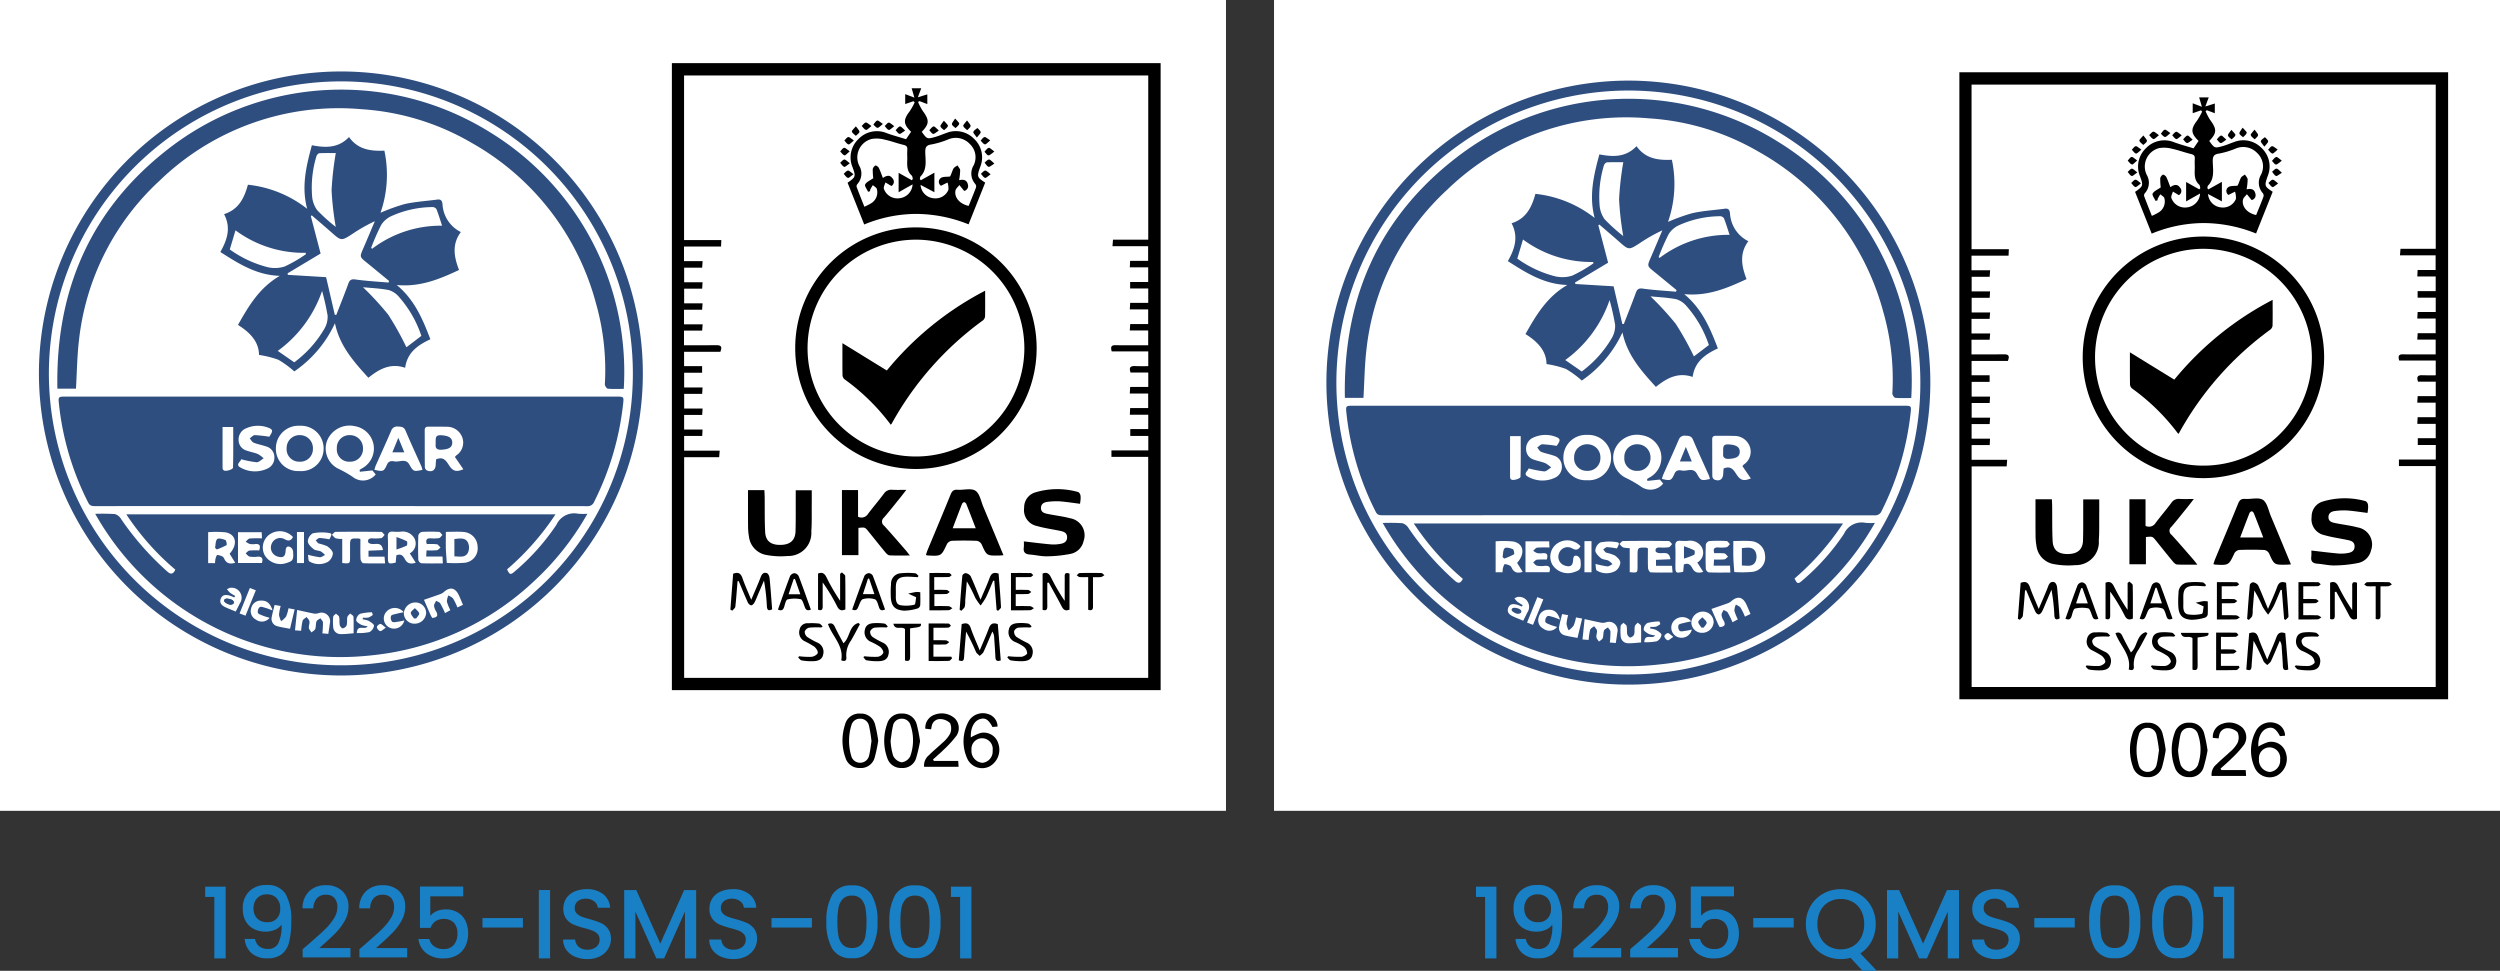 <svg id="Layer_1" data-name="Layer 1" xmlns="http://www.w3.org/2000/svg" viewBox="0 0 276.835 107.498"><rect x="0" y="0" width="276.835" height="107.498" fill="#333333" stroke="none"/><defs><style>.cls-1{fill:#fff;}.cls-2{fill:#2e4e80;}.cls-3{fill:#1a80c5;}</style></defs><rect class="cls-1" x="141.078" width="135.757" height="89.784"/><rect class="cls-1" width="135.757" height="89.784"/><path d="M84.855-179.853v69.43H138.976v-69.43ZM137.61-136.97H133.529v.723h4.071v24.468H86.213V-136.21h3.878c.022-.265.037-.46.059-.728H86.211V-138.569h2.005c.012-.255.022-.45.035-.705H86.211v-1.623h2c.015-.252.027-.445.045-.703H86.216v-1.626h1.992c.017-.255.03-.448.045-.708H86.213v-1.636H88.203v-.728H86.206v-1.589H90.225c.228-.554.079-.742-.445-.73-.968.02-1.935.005-2.905.005h-.678v-1.619h2.01c.02-.247.032-.423.054-.693H86.199v-1.616H88.203c.02-.257.032-.45.052-.71h-2.042v-1.628h1.997c.015-.255.027-.448.042-.705H86.213v-1.621h1.995c.017-.25.03-.445.05-.723H86.196v-1.611h4.103c.012-.26.02-.453.032-.72H86.204v-18.224H137.605v18.18h-3.903c-.022.26-.037.455-.057.72h3.947v1.626h-1.995c-.012.257-.02.453-.032.715h2.034v1.628h-2v.718H137.605v1.594h-2.002c-.012.257-.025.45-.04.72h2.034v1.626h-1.99c-.015.243-.027.433-.045.705h2.037v1.638h-2.005c-.537,0-1.072.02-1.606-.005-.475-.022-.582.188-.428.688h4.046v1.633c-.5,0-.987.022-1.472-.007-.507-.027-.686.153-.49.715h1.963v1.596h-2.002c-.015.262-.027.455-.045.725h2.037v1.611h-1.995c-.012.25-.022.46-.037.738H137.605v1.586h-1.99v.76H137.61Z" transform="translate(-10.455 186.841)"/><path class="cls-2" d="M48.186-178.928a33.492,33.492,0,0,0-33.422,33.452,33.496,33.496,0,0,0,33.442,33.434,33.454,33.454,0,0,0,33.434-33.425A33.449,33.449,0,0,0,48.186-178.928Zm-.012,65.758a32.339,32.339,0,0,1-32.306-32.341,32.385,32.385,0,0,1,32.353-32.318,32.338,32.338,0,0,1,32.313,32.395A32.279,32.279,0,0,1,48.173-113.17Z" transform="translate(-10.455 186.841)"/><path d="M121.004-104.499a1.672,1.672,0,0,0-1.972-1.176,5.336,5.336,0,0,0-1.072.49c-.047-1.039.351-1.829,1.027-2.032.569-.173.926.05,1.369.879.166-.015.344-.032.564-.052a1.455,1.455,0,0,0-1.03-1.376,1.83,1.83,0,0,0-2.128.72,4.618,4.618,0,0,0-.146,4.319,1.82,1.82,0,0,0,2.403.762A2.111,2.111,0,0,0,121.004-104.499Zm-1.757,2.128a1.316,1.316,0,0,1-1.215-1.428,1.181,1.181,0,0,1,1.171-1.294,1.187,1.187,0,0,1,1.171,1.354A1.265,1.265,0,0,1,119.247-102.37Z" transform="translate(-10.455 186.841)"/><path d="M107.366-106.575a1.591,1.591,0,0,0-1.636-1.247,1.619,1.619,0,0,0-1.708,1.24,5.644,5.644,0,0,0,.052,3.64,1.59,1.59,0,0,0,1.591,1.143,1.573,1.573,0,0,0,1.628-1.089,16.28,16.28,0,0,0,.411-1.92A14.768,14.768,0,0,0,107.366-106.575Zm-.663,3.361a1.006,1.006,0,0,1-1.012.834,1.001,1.001,0,0,1-.983-.794,5.813,5.813,0,0,1,.02-3.334.96.96,0,0,1,.948-.747.979.979,0,0,1,1.002.762,16.274,16.274,0,0,1,.282,1.715C106.873-104.221,106.828-103.709,106.702-103.214Z" transform="translate(-10.455 186.841)"/><path d="M111.964-106.637a1.587,1.587,0,0,0-1.616-1.188,1.584,1.584,0,0,0-1.656,1.136,5.58,5.58,0,0,0,.022,3.809,1.568,1.568,0,0,0,1.574,1.079,1.542,1.542,0,0,0,1.596-1.037,16.429,16.429,0,0,0,.453-1.92A16.27,16.27,0,0,0,111.964-106.637Zm-.715,3.546a1.253,1.253,0,0,1-.958.666,1.325,1.325,0,0,1-.931-.72,7.005,7.005,0,0,1-.287-1.668c.087-.572.136-1.126.265-1.658a.946.946,0,0,1,.916-.782.98.98,0,0,1,1.03.725A5.198,5.198,0,0,1,111.248-103.09Z" transform="translate(-10.455 186.841)"/><path d="M116.562-102.583c.015.225.027.418.042.653h-3.819a1.459,1.459,0,0,1,.547-1.294c.458-.473.982-.879,1.453-1.336a3.542,3.542,0,0,0,.871-1.025,1.447,1.447,0,0,0,.002-1.183,1.595,1.595,0,0,0-1.109-.448.925.925,0,0,0-.918.775,3.591,3.591,0,0,0-.069.359c-.225-.022-.436-.045-.641-.067a1.517,1.517,0,0,1,1.042-1.554,2.167,2.167,0,0,1,2.24.428,1.534,1.534,0,0,1,.176,1.888,11.612,11.612,0,0,1-1.403,1.542c-.384.386-.802.737-1.205,1.106.032.052.062.104.092.156Z" transform="translate(-10.455 186.841)"/><path d="M112.023-161.659a13.343,13.343,0,0,0-13.51,13.317,13.358,13.358,0,0,0,13.344,13.433,13.37,13.37,0,0,0,13.389-13.265A13.36,13.36,0,0,0,112.023-161.659Zm-.166,25.367a11.984,11.984,0,0,1-11.978-12.047,12.027,12.027,0,0,1,12.02-11.963,12.044,12.044,0,0,1,11.988,12.067A12.001,12.001,0,0,1,111.857-136.292Z" transform="translate(-10.455 186.841)"/><path d="M118.992-168.341a2.798,2.798,0,0,0-.676-3.126,2.809,2.809,0,0,0-3.084-.643c-.389.134-.765.302-1.158.416-.958.275-.96.265-1.549-.552.854-.876.859-1.309.094-2.334a6.477,6.477,0,0,1-.502-.965l.148-.104c.28.106.557.213.876.334v-1.077c-.342.106-.636.198-1.047.327.156-.421.26-.703.374-1.005h-1.062c.097.332.183.624.304,1.042-.431-.166-.713-.272-1.017-.391v1.099c.324-.111.619-.213.913-.317.045.047.089.092.134.139a7.957,7.957,0,0,1-.547.975c-.737.963-.72,1.423.151,2.274-.168.247-.337.495-.559.822-.693-.215-1.403-.406-2.096-.653a2.832,2.832,0,0,0-3.185.648,2.803,2.803,0,0,0-.631,3.136c.359.99.344,1.062-.562,1.688.606,1.524,1.218,3.056,1.841,4.625a15.132,15.132,0,0,1,5.776-1.171,15.681,15.681,0,0,1,5.781,1.156c.631-1.586,1.237-3.108,1.841-4.623C118.636-167.2,118.616-167.284,118.992-168.341Zm-7.481,1.915a1.63,1.63,0,0,1-1.5,1.542,1.582,1.582,0,0,1-1.685-1.064c-.042-.21.111-.46.176-.693.188.114.376.228.656.396a.53.53,0,0,0,.139-.824c-.299-.453-.69-.332-1.077-.064-.151-.381-.277-.767-.455-1.126-.062-.124-.304-.287-.371-.252a.598.598,0,0,0-.297.406,7.625,7.625,0,0,0,.057 1c-.351.25-.742.401-.896.686-.092.163.2.535.322.814.072-.022.146-.045.22-.067a.559.559,0,0,1,.03-.196c.084-.161.183-.317.275-.473.153.139.381.247.443.418a1.406,1.406,0,0,1-.589,1.569,6.537,6.537,0,0,1-.789.406c-.304-.77-.594-1.485-.861-2.205a.385.385,0,0,1,.094-.314,1.724,1.724,0,0,0,.208-2.007,2.102,2.102,0,0,1,1.378-2.982,3.37,3.37,0,0,1,1.443.082c.698.148,1.373.411,2.071.574.329.077.45.21.421.537a7.87,7.87,0,0,0-.002.802c.012.723-.151,1.485.495,2.062.084.077.082.247.121.376-.037.047-.077.094-.114.141-.48-.27-.96-.539-1.46-.822v2.153C110.434-165.819,110.929-166.099,111.511-166.425Zm7.021.346c-.257.688-.542,1.366-.814,2.039-.987-.208-1.619-.943-1.455-1.713.047-.218.282-.398.431-.596.148.186.299.369.527.651a.553.553,0,0,0,.408-.723c-.109-.517-.517-.567-.97-.463a6.837,6.837,0,0,0,.119-1.096c-.01-.188-.196-.366-.302-.549-.153.121-.371.213-.45.371-.161.324-.25.685-.374.864-.354.052-.799-.012-1.037.181a.52.52,0,0,0,.04.844c.294-.148.51-.255.723-.361a2.028,2.028,0,0,1,.097.814,1.543,1.543,0,0,1-1.586.935,1.59,1.59,0,0,1-1.497-1.487c.507.27,1.015.539,1.532.814v-2.165c-.512.287-1.01.564-1.505.841-.037-.05-.072-.097-.106-.144.025-.094.017-.215.074-.275.757-.777.544-1.755.527-2.675-.01-.539.097-.797.703-.876a9.354,9.354,0,0,0,1.824-.549,2.124,2.124,0,0,1,2.391.488,2.019,2.019,0,0,1,.433,2.388,1.736,1.736,0,0,0,.193,2.062A.448.448,0,0,1,118.532-166.079Z" transform="translate(-10.455 186.841)"/><path d="M111.209-125.329c-.827,0-1.539.022-2.247-.015-.163-.007-.346-.191-.468-.337-.631-.76-1.245-1.532-1.866-2.302-.386-.478-.386-.478-1.116-.403v3.017H103.686v-7.202h1.784v2.95a.846.846,0,0,0,1.104-.314c.567-.757,1.19-1.475,1.755-2.235a.969.969,0,0,1,.935-.436c.468.03.94.007,1.554.007-.277.356-.478.624-.688.883-.596.735-1.18,1.482-1.799,2.198a.561.561,0,0,0,.025.891c.819.896,1.609,1.819,2.408,2.735C110.892-125.742,111.008-125.581,111.209-125.329Z" transform="translate(-10.455 186.841)"/><path d="M119.341-130.719c-.26-.624-.396-1.47-.871-1.782-.48-.312-1.314-.059-1.99-.106-.431-.03-.606.146-.76.525-.834,2.057-1.698,4.101-2.549,6.15-.072.176-.124.361-.186.547a1.47,1.47,0,0,0,.198.052c1.512.084,1.502.079,2.136-1.27a.747.747,0,0,1,.532-.354c.926-.035,1.854-.035,2.779.005a.736.736,0,0,1,.517.374c.572,1.274.559,1.279,1.96,1.252.121-.002.245-.015.465-.032C120.809-127.2,120.081-128.962,119.341-130.719Zm-3.393,2.378c.354-.931.683-1.807,1.025-2.678a.38.38,0,0,1,.247-.218c.084,0,.208.121.245.218.346.866.678,1.742,1.039,2.678Z" transform="translate(-10.455 186.841)"/><path d="M130.44-126.91a1.838,1.838,0,0,1-1.487,1.411,14.141,14.141,0,0,1-2.564.26c-.631.015-1.265-.151-1.901-.196-.52-.04-.738-.267-.663-.789a4.965,4.965,0,0,0,.005-.666c1.049.119,2.019.247,2.995.332a4.137,4.137,0,0,0,1.104-.067c.381-.069.695-.257.69-.733-.007-.455-.327-.599-.676-.676-.883-.196-1.789-.304-2.655-.557a1.794,1.794,0,0,1-1.425-2.027,1.725,1.725,0,0,1,1.21-1.693,8.484,8.484,0,0,1,4.747-.052c.114.025.235.208.272.337a1.883,1.883,0,0,1,.012.554c-.007.139-.035.275-.054.418-.762-.097-1.492-.213-2.225-.27a7.256,7.256,0,0,0-1.351.052c-.381.047-.735.193-.747.671-.012.463.344.587.688.658.844.178,1.71.27,2.542.492A1.91,1.91,0,0,1,130.44-126.91Z" transform="translate(-10.455 186.841)"/><path d="M100.342-130.961c-.01.987.025,1.98-.047,2.962a2.542,2.542,0,0,1-2.599,2.725,8.55,8.55,0,0,1-2.329-.104,2.337,2.337,0,0,1-1.975-2.027,6.819,6.819,0,0,1-.101-1.23c-.012-1.292-.005-2.584-.005-3.93H95.098c.012.272.03.51.032.75.015,1.297-.012,2.596.054,3.888.05,1.002.641,1.443,1.715,1.425,1.052-.02,1.616-.502,1.648-1.51.037-1.275.017-2.552.022-3.826v-.715h1.774C100.345-132.016,100.347-131.489,100.342-130.961Z" transform="translate(-10.455 186.841)"/><path d="M121.274-113.715c-.445.158-.579.002-.596-.376-.03-.72-.087-1.438-.136-2.158a1.199,1.199,0,0,0-.203-.653c-.322.75-.631,1.507-.973,2.25-.082.176-.28.297-.423.445-.141-.148-.337-.272-.418-.448a23.043,23.043,0,0,0-1.091-2.245c-.077.948-.168,1.896-.223,2.844-.025.428-.205.48-.584.334.106-1.336.21-2.665.317-4.004.5-.176.817-.116,1.007.438.262.775.606,1.522.995,2.47.379-.911.715-1.661,1.002-2.43.168-.458.401-.698.997-.483C121.051-116.434,121.162-115.091,121.274-113.715Z" transform="translate(-10.455 186.841)"/><path d="M95.957-119.374c-.468.257-.562.002-.584-.356a21.186,21.186,0,0,0-.319-2.821c-.203.47-.403.94-.606,1.411-.146.339-.272.688-.445,1.015-.072.139-.238.312-.364.314-.124,0-.307-.171-.369-.307-.354-.785-.678-1.581-1.015-2.373-.042.005-.087.007-.129.012-.077.938-.139,1.876-.243,2.811-.017.161-.215.302-.332.45-.072-.04-.146-.079-.218-.121q.152-1.986.307-3.967c.567-.228.849-.045,1.034.492.267.772.609,1.517.968,2.391.391-.928.752-1.727,1.062-2.547.136-.359.364-.532.686-.398.151.062.27.359.287.559C95.788-121.666,95.868-120.518,95.957-119.374Z" transform="translate(-10.455 186.841)"/><path d="M121.301-119.605c.007.129-.213.27-.327.406-.054-.035-.106-.069-.161-.104q-.126-1.607-.252-3.22l-.126-.022c-.262.616-.505,1.24-.794,1.841a7.527,7.527,0,0,1-.599.913,6.83,6.83,0,0,1-.611-.888,15.909,15.909,0,0,0-.916-1.789c-.059.713-.121,1.425-.178,2.138a2.733,2.733,0,0,1-.05.673c-.062.173-.247.304-.379.455-.062-.04-.126-.082-.188-.121.094-1.265.181-2.529.302-3.791a.461.461,0,0,1,.374-.262.848.848,0,0,1,.542.339c.376.812.698,1.648,1.094,2.611.376-.896.73-1.656,1.015-2.44.178-.49.448-.643.987-.453C121.128-122.097,121.234-120.852,121.301-119.605Z" transform="translate(-10.455 186.841)"/><path d="M128.886-123.322v3.979c-.445.208-.678.022-.876-.366-.458-.883-.948-1.75-1.423-2.621-.054.01-.106.022-.161.032,0,.849-.007,1.698.002,2.547.005.346-.057.584-.522.441v-4.019c.47-.193.72.002.926.416a20.989,20.989,0,0,0,1.522,2.611v-1.896c0-.267.01-.535-.002-.802C128.337-123.398,128.53-123.455,128.886-123.322Z" transform="translate(-10.455 186.841)"/><path d="M104.067-119.36c-.46.213-.705.062-.911-.334a19.734,19.734,0,0,0-1.601-2.653c0,.874-.005,1.747.002,2.618.002.354-.079.564-.517.398v-3.994c.478-.196.728-.005.933.408a21.598,21.598,0,0,0,1.512,2.603v-2.985c.067-.054.131-.106.198-.161.126.136.364.27.366.408C104.079-121.82,104.067-120.587,104.067-119.36Z" transform="translate(-10.455 186.841)"/><path d="M112.352-119.795a.471.471,0,0,1-.29.332,5.347,5.347,0,0,1-1.497.243c-1.049-.067-1.443-.539-1.47-1.591a11.223,11.223,0,0,1,.027-1.354,1.148,1.148,0,0,1,1.101-1.198,7.555,7.555,0,0,1,1.586.005c.124.01.24.183.359.282-.03.05-.057.099-.087.148-.423-.02-.846-.064-1.267-.052-.849.022-1.148.337-1.161,1.166-.002.327.007.656,0,.985-.012.433.04.916.51,1.005a3.895,3.895,0,0,0,1.549-.057c.126-.03.139-.557.196-.822-.371-.171-.629-.29-.888-.411.297-.059.594-.129.893-.176a2.259,2.259,0,0,1,.45.037C112.365-120.763,112.384-120.278,112.352-119.795Z" transform="translate(-10.455 186.841)"/><path d="M107.103-123.092a.557.557,0,0,0-.438-.282.645.645,0,0,0-.49.302c-.47,1.225-.903,2.465-1.356,3.727.51.213.591-.089.72-.389.119-.282.257-.703.47-.762a2.279,2.279,0,0,1,1.331.02c.23.084.342.559.45.879.126.379.332.391.671.245C108.004-120.627,107.571-121.864,107.103-123.092Zm-1.096,2.044c.198-.599.381-1.163.567-1.727.042.005.084.01.126.012.188.554.376,1.109.582,1.715Z" transform="translate(-10.455 186.841)"/><path d="M98.897-123.047a.624.624,0,0,0-.478-.324.631.631,0,0,0-.478.327c-.468,1.225-.898,2.465-1.341,3.702.401.188.589.045.7-.329.084-.287.183-.747.364-.794a3.416,3.416,0,0,1,1.46-.022c.168.032.29.443.386.698.121.317.181.666.737.458C99.8-120.582,99.367-121.822,98.897-123.047Zm-1.119,2.01c.196-.589.379-1.136.562-1.68.047-.007.094-.015.141-.02.188.537.379,1.077.599,1.7Z" transform="translate(-10.455 186.841)"/><path d="M115.884-113.945c-.114.101-.225.285-.342.287-.737.027-1.475.015-2.255.015V-117.803c.745,0,1.477-.01,2.21.01.089.002.173.158.26.245-.101.072-.2.205-.304.21-.53.022-1.062.01-1.633.01v1.383c.485,0,.933-.015,1.378.01.126.007.245.131.366.2-.126.089-.245.245-.376.255-.443.032-.891.012-1.371.012v1.346h1.977C115.824-114.064,115.854-114.004,115.884-113.945Z" transform="translate(-10.455 186.841)"/><path d="M101.602-114.346c-.116.574-.596.703-1.084.723a6.596,6.596,0,0,1-1.287-.087c-.144-.022-.26-.208-.391-.317.035-.05.069-.097.104-.146a8.188,8.188,0,0,0,1.388.064c.252-.027.636-.243.676-.433.045-.205-.196-.547-.403-.708a11.573,11.573,0,0,0-1.129-.629,1.07,1.07,0,0,1-.483-1.228.867.867,0,0,1,.94-.718,7.226,7.226,0,0,1,1.225.035c.141.017.265.2.396.307-.05.042-.099.082-.148.124a9.343,9.343,0,0,0-1.344.02.705.705,0,0,0-.497.428.752.752,0,0,0,.28.604,8.203,8.203,0,0,0,1.131.626A1.117,1.117,0,0,1,101.602-114.346Z" transform="translate(-10.455 186.841)"/><path d="M124.783-114.373c-.106.594-.574.725-1.059.747a6.856,6.856,0,0,1-1.349-.092c-.141-.022-.255-.21-.381-.322.035-.045.072-.089.106-.134a10.62,10.62,0,0,0,1.453.064c.24-.022.634-.243.646-.401a1.025,1.025,0,0,0-.384-.725,5.021,5.021,0,0,0-.973-.525,1.151,1.151,0,0,1-.671-1.376c.121-.584.599-.686,1.089-.708a4.89,4.89,0,0,1,1.042.052c.146.022.265.196.398.302-.052.045-.101.092-.151.139a10.569,10.569,0,0,0-1.344.017.636.636,0,0,0-.455.393.77.77,0,0,0,.247.616,9.638,9.638,0,0,0,1.183.658A1.115,1.115,0,0,1,124.783-114.373Z" transform="translate(-10.455 186.841)"/><path d="M108.833-114.346c-.121.587-.596.703-1.079.723a6.853,6.853,0,0,1-1.349-.101c-.131-.02-.233-.223-.349-.342.04-.035.079-.072.119-.106a10.031,10.031,0,0,0,1.463.062.835.835,0,0,0,.626-.431c.045-.193-.168-.522-.364-.676a6.097,6.097,0,0,0-1.025-.559,1.135,1.135,0,0,1-.648-1.329c.111-.587.569-.715,1.067-.735a5.699,5.699,0,0,1,1.106.054c.134.02.245.2.366.307l-.129.121a9.279,9.279,0,0,0-1.339.02.709.709,0,0,0-.492.426.741.741,0,0,0,.272.604,9.103,9.103,0,0,0,1.131.626A1.119,1.119,0,0,1,108.833-114.346Z" transform="translate(-10.455 186.841)"/><path d="M115.916-119.491c-.136.077-.27.215-.411.22-.693.025-1.388.012-2.133.012v-4.135c.733,0,1.465-.007,2.195.012.094.002.181.151.272.233-.104.072-.205.2-.312.203-.527.022-1.059.01-1.623.01v1.411c.48,0,.928-.017,1.373.01.119.007.23.146.344.223-.119.079-.233.218-.356.225-.428.03-.861.012-1.344.012v1.324c.525,0,1.052-.015,1.576.012C115.641-119.711,115.777-119.57,115.916-119.491Z" transform="translate(-10.455 186.841)"/><path d="M124.944-119.493c-.136.077-.27.218-.408.223-.693.025-1.391.01-2.133.01v-4.133c.73,0,1.463-.007,2.193.01.092.002.181.153.272.233-.101.072-.2.203-.302.208-.532.02-1.062.01-1.631.01v1.408c.473,0,.921-.017,1.366.01.119.007.233.144.349.22-.119.079-.233.22-.354.228-.445.027-.891.012-1.366.012v1.324c.542,0,1.069-.015,1.594.012C124.667-119.711,124.803-119.572,124.944-119.493Z" transform="translate(-10.455 186.841)"/><path d="M104.673-115.885a2.754,2.754,0,0,0-.502,1.797c.047.384-.126.532-.562.366.304-1.611-.987-2.648-1.47-4.017.376-.158.594-.052.767.317.285.614.621,1.2.943,1.812.755-.624.589-1.933,1.656-2.247.057.045.114.092.171.136C105.344-117.108,105.032-116.484,104.673-115.885Z" transform="translate(-10.455 186.841)"/><path d="M111.234-117.261c0,1.027-.01,2.069.005,3.111.005.381-.079.599-.572.448v-3.48c-.381-.384-1.086.218-1.289-.589h3.064C112.441-117.422,112.441-117.422,111.234-117.261Z" transform="translate(-10.455 186.841)"/><path d="M132.749-123.149a1.216,1.216,0,0,1-.371.208,7.886,7.886,0,0,1-.891.01c0,1.126-.005,2.148.002,3.173.002.329-.032.596-.535.441v-3.616c-.361,0-.661.017-.958-.01-.109-.012-.21-.131-.314-.2.109-.084.218-.238.329-.24q1.203-.033,2.406-.002C132.529-123.384,132.638-123.233,132.749-123.149Z" transform="translate(-10.455 186.841)"/><path d="M120.559-170.061c-.299.208-.475.428-.651.426-.146,0-.292-.257-.436-.403.153-.153.287-.393.468-.433C120.071-170.501,120.262-170.271,120.559-170.061Z" transform="translate(-10.455 186.841)"/><path d="M104.557-168.759c-.299.2-.497.428-.621.393-.176-.05-.297-.292-.443-.45.153-.131.302-.354.46-.361C104.104-169.187,104.267-168.972,104.557-168.759Z" transform="translate(-10.455 186.841)"/><path d="M120.564-168.729c-.304.183-.512.401-.641.364-.178-.054-.297-.304-.441-.468.163-.126.324-.344.49-.346C120.128-169.182,120.286-168.954,120.564-168.729Z" transform="translate(-10.455 186.841)"/><path d="M119.047-172.209c.005.156-.213.317-.421.594-.198-.292-.426-.492-.391-.619.047-.173.294-.292.455-.433C118.819-172.516,119.042-172.365,119.047-172.209Z" transform="translate(-10.455 186.841)"/><path d="M104.96-167.551c-.294.208-.49.443-.616.411-.181-.05-.309-.29-.46-.45.156-.131.302-.354.468-.366C104.502-167.97,104.67-167.754,104.96-167.551Z" transform="translate(-10.455 186.841)"/><path d="M120.101-171.291c-.277.22-.455.463-.587.438-.176-.032-.314-.27-.468-.418.141-.141.272-.374.431-.394C119.631-171.682,119.809-171.479,120.101-171.291Z" transform="translate(-10.455 186.841)"/><path d="M120.15-167.544c-.299.205-.497.438-.619.403-.178-.052-.304-.294-.453-.455.156-.129.304-.349.47-.361C119.697-167.967,119.863-167.752,120.15-167.544Z" transform="translate(-10.455 186.841)"/><path d="M109.477-172.867c-.285.208-.473.443-.601.416-.173-.037-.304-.277-.453-.431.146-.136.287-.366.443-.379C109.019-173.275,109.189-173.065,109.477-172.867Z" transform="translate(-10.455 186.841)"/><path d="M106.952-172.882c-.285.213-.475.455-.604.426-.181-.04-.319-.28-.475-.436.153-.136.297-.366.46-.381C106.487-173.288,106.663-173.077,106.952-172.882Z" transform="translate(-10.455 186.841)"/><path d="M105.007-171.281c-.277.213-.46.455-.591.431-.176-.032-.312-.275-.463-.426.144-.139.28-.374.436-.389C104.544-171.677,104.72-171.471,105.007-171.281Z" transform="translate(-10.455 186.841)"/><path d="M104.542-170.083c-.27.22-.453.473-.574.445-.181-.04-.317-.277-.473-.431.144-.144.275-.386.436-.406C104.077-170.494,104.257-170.276,104.542-170.083Z" transform="translate(-10.455 186.841)"/><path d="M105.623-172.243c-.017.161-.255.294-.398.443-.156-.156-.396-.29-.438-.47-.03-.121.223-.309.441-.584C105.423-172.57,105.641-172.394,105.623-172.243Z" transform="translate(-10.455 186.841)"/><path d="M114.411-172.389c-.29.186-.47.394-.621.374-.158-.02-.287-.262-.428-.406.158-.151.297-.389.478-.421C113.966-172.867,114.144-172.615,114.411-172.389Z" transform="translate(-10.455 186.841)"/><path d="M110.684-172.385c-.29.181-.473.389-.626.366-.158-.02-.287-.262-.428-.408.158-.148.304-.389.483-.416C110.244-172.862,110.419-172.61,110.684-172.385Z" transform="translate(-10.455 186.841)"/><path d="M117.933-172.884c-.02.166-.243.307-.379.458-.153-.156-.389-.287-.436-.47-.03-.121.205-.312.421-.606C117.74-173.206,117.95-173.03,117.933-172.884Z" transform="translate(-10.455 186.841)"/><path d="M115.423-172.894c-.04.181-.277.317-.431.473-.144-.144-.376-.277-.398-.438-.02-.148.191-.327.381-.614C115.198-173.199,115.451-173.016,115.423-172.894Z" transform="translate(-10.455 186.841)"/><path d="M116.673-173.139c-.032.181-.262.324-.408.483-.141-.139-.376-.265-.401-.423-.022-.151.176-.334.356-.636C116.448-173.439,116.695-173.266,116.673-173.139Z" transform="translate(-10.455 186.841)"/><path d="M108.219-173.115c-.277.213-.438.431-.594.428s-.307-.228-.46-.356c.141-.158.262-.408.433-.45C107.729-173.528,107.927-173.303,108.219-173.115Z" transform="translate(-10.455 186.841)"/><path class="cls-2" d="M78.68-142.925H17.756c-.841,0-.859.005-.775.807a31.306,31.306,0,0,0,3.247,10.941c.176.351.416.379.742.379q27.247-.007,54.497.007a.764.764,0,0,0,.789-.502,31.773,31.773,0,0,0,3.2-10.83C79.544-142.92,79.536-142.925,78.68-142.925ZM36.257-135.045c-.002.114-.364.272-.577.309-.238.042-.577.097-.579-.332-.002-1.475,0-2.95,0-4.492h1.18C36.282-138.029,36.297-136.537,36.257-135.045Zm3.747.121a3.231,3.231,0,0,1-2.913-.141c-.619-.334.032-.653.067-.923a11.397,11.397,0,0,0,1.713.334c.252.012.52-.28.782-.433a3.114,3.114,0,0,0-.641-.475c-.416-.171-.871-.24-1.292-.398a1.193,1.193,0,0,1-.836-1.049,1.357,1.357,0,0,1,.587-1.284,3.193,3.193,0,0,1,2.898-.101c.309.196.287.342-.097.913a14.962,14.962,0,0,0-1.604-.176c-.186,0-.374.233-.559.359.144.166.257.406.441.48.436.176.908.25,1.354.408a1.223,1.223,0,0,1,.933,1.168A1.309,1.309,0,0,1,40.004-134.924Zm3.603.245a2.454,2.454,0,0,1-2.601-2.522,2.494,2.494,0,0,1,2.648-2.492,2.505,2.505,0,0,1,2.636,2.571A2.476,2.476,0,0,1,43.607-134.679Zm5.892.636a12.41,12.41,0,0,0-1.517-.864,2.497,2.497,0,0,1-1.339-3.044,2.67,2.67,0,0,1,3.064-1.705,2.534,2.534,0,0,1,2.104,1.992,2.498,2.498,0,0,1-1.294,2.7c-.084.049-.163.104-.245.158.012.069.025.136.035.205.426-.045.849-.092,1.386-.148.067.082.218.267.366.445A1.814,1.814,0,0,1,49.5-134.043Zm6.271-1.378c-.396-.688-1.081-.228-1.626-.327-.302-.054-.638-.084-.827.334-.359.802-.441.817-1.401.596a3.845,3.845,0,0,1,.139-.453c.574-1.294,1.168-2.581,1.722-3.885a.684.684,0,0,1,.765-.448c.374.005.646.035.822.453.557,1.324,1.166,2.628,1.75,3.942a2.968,2.968,0,0,1,.119.398C56.239-134.597,56.224-134.629,55.771-135.421Zm4.46.181c-.344-.51-.631-1.101-1.482-.733-.012.161-.037.361-.042.559-.022.638-.401.908-.987.663a.484.484,0,0,1-.22-.371c-.017-1.356-.005-2.712-.015-4.069-.002-.339.168-.413.46-.406.638.012,1.275-.007,1.913.015a1.8,1.8,0,0,1,1.784,1.166A1.693,1.693,0,0,1,60.978-136.411a1.498,1.498,0,0,0-.146.176q.46.668.931,1.356C61.023-134.557,60.629-134.651,60.231-135.24Z" transform="translate(-10.455 186.841)"/><path class="cls-2" d="M74.476-129.954a2.149,2.149,0,0,0-2.398,1.215,24.886,24.886,0,0,1-4.593,5.148c-.495.441-.596.406-.879-.203a29.1,29.1,0,0,0,5.36-6.09H24.443a28.832,28.832,0,0,0,5.427,6.123c-.292.621-.591.485-.94.163a31.637,31.637,0,0,1-5.081-5.791,1.167,1.167,0,0,0-.676-.527,21.62,21.62,0,0,0-2.173-.025A31.147,31.147,0,0,0,51.566-114.269a30.678,30.678,0,0,0,18.039-8.231,30.571,30.571,0,0,0,5.895-7.449A7.184,7.184,0,0,1,74.476-129.954Zm-17.697,2.393a.559.559,0,0,1,.389-.379,15.83,15.83,0,0,1,1.908-.002c.129.007.247.225.371.344-.126.121-.24.319-.384.346a4.229,4.229,0,0,1-.921.02c-.406-.017-.587.131-.428.641a7.665,7.665,0,0,1,1.114.017c.151.022.275.238.413.366-.141.104-.27.28-.421.297a9.493,9.493,0,0,1-1.133.015c-.015.247-.025.423-.04.683H59.456c.015.28.025.485.037.76-.839,0-1.616.017-2.388-.017a.514.514,0,0,1-.329-.381C56.746-125.754,56.744-126.658,56.778-127.561Zm-2.74-.403a6.15,6.15,0,0,0,.74.005,1.487,1.487,0,0,1,1.569.735,1.239,1.239,0,0,1-.515,1.658c.228.361.433.681.661,1.039-.552.166-.938.106-1.195-.386-.191-.364-.438-.656-.953-.433-.025.26-.05.537-.074.807-.809.178-.859.144-.861-.599-.002-.74.027-1.48-.01-2.215C53.375-127.856,53.566-128.016,54.039-127.964Zm-10.701.032h.78v3.445h-.78Zm-3.042.28a1.973,1.973,0,0,1,2.603.28c-.23.413-.485.488-.938.233a1.009,1.009,0,0,0-1.43.532,1.028,1.028,0,0,0,.643,1.386c.604.191.874.02.908-.611.017-.312.092-.574.448-.465a.663.663,0,0,1,.374.473c.084.958-.01,1.104-.7,1.319a2.041,2.041,0,0,1-2.393-.78A1.786,1.786,0,0,1,40.296-127.653Zm-3.487-.255h2.623c.01.198.017.371.032.681a12.956,12.956,0,0,0-1.359.015c-.158.017-.297.225-.445.344a1.709,1.709,0,0,0,.45.262,1.96,1.96,0,0,0,.614.01c.52-.045.591.21.436.705a8.346,8.346,0,0,0-1.084.015c-.151.017-.28.2-.418.307.141.126.267.324.428.359a2.848,2.848,0,0,0,.859.015c.522-.042.666.183.512.7h-2.648Zm-2.495,2.952a2.979,2.979,0,0,0-.045.473h-.765V-127.91a10.612,10.612,0,0,1,1.945.02c1.166.225,1.356,1.344.433,2.368.196.314.396.638.619.995-.567.181-.963.087-1.21-.431-.045-.092-.099-.205-.181-.243a1.371,1.371,0,0,0-.594-.183C34.446-125.383,34.362-125.111,34.315-124.955Zm1.064,5.336c-.384-.186-.653-.475-.475-.933.186-.47.591-.443.992-.334a4.281,4.281,0,0,1,.497.203c.037-.054.074-.109.111-.166a5.458,5.458,0,0,1-.596-.371,2.423,2.423,0,0,1-.322-.384c.153-.057.314-.171.46-.156a1.106,1.106,0,0,1,.963,1.742c-.139.294-.29.582-.448.898C36.143-119.295,35.752-119.439,35.379-119.619Zm1.604.708c.384-.948.747-1.846,1.141-2.821.245.094.411.158.661.255-.384.943-.755,1.856-1.143,2.814C37.408-118.753,37.227-118.82,36.982-118.912Zm1.817.681a1.043,1.043,0,0,1-.53-1.255,1.069,1.069,0,0,1,1.074-.849c.636-.022,1.032.265,1.289,1.089-.339-.124-.549-.22-.77-.28-.213-.057-.505-.178-.641-.089a.685.685,0,0,0-.213.616c.047.156.351.243.554.329.21.092.436.144.747.245A1.088,1.088,0,0,1,38.799-118.231ZM42.571-117.214c-.497-.097-.953-.158-1.388-.28a.837.837,0,0,1-.631-1.047c.072-.418.196-.832.312-1.314.247.045.423.074.671.119a4.935,4.935,0,0,0-.183.975,2.321,2.321,0,0,0,.235.705,2.334,2.334,0,0,0,.549-.515,4.232,4.232,0,0,0,.265-.913c.228.042.418.077.681.124C42.905-118.622,42.741-117.934,42.571-117.214Zm4.405-.569c-.045.364-.106.723-.166,1.133-.235-.02-.428-.037-.658-.057a10.456,10.456,0,0,0,.067-1.205c-.007-.158-.183-.309-.282-.465-.151.114-.376.198-.433.349-.097.26-.047.577-.144.839-.057.156-.272.255-.418.379-.099-.163-.26-.319-.282-.492-.03-.238.099-.495.062-.73-.027-.173-.203-.324-.314-.485-.153.134-.391.245-.443.411a7.167,7.167,0,0,0-.163,1.114c-.235-.017-.413-.03-.681-.05.077-.733.151-1.433.235-2.255.681.148,1.289.29,1.903.408a1.193,1.193,0,0,0,.453-.049A.956.956,0,0,1,46.976-117.783Zm-.203-6.848a2.067,2.067,0,0,1-2.061-.042c-.134-.072-.101-.45-.156-.737a10.469,10.469,0,0,0,1.319.275c.183.01.381-.161.572-.247a2.15,2.15,0,0,0-.46-.396c-.26-.116-.604-.094-.812-.26-.275-.22-.621-.557-.631-.851a1.106,1.106,0,0,1,.554-.898,4.973,4.973,0,0,1,1.787-.035c.349.047.337.173.042.7a8.625,8.625,0,0,0-1.084-.146c-.141-.002-.285.168-.428.26.114.121.203.297.344.354a5.224,5.224,0,0,1,.928.299c.275.191.621.522.626.797A1.257,1.257,0,0,1,46.773-124.631Zm2.839,7.917c-.512.037-.968.101-1.423.089a.816.816,0,0,1-.839-.817,5.483,5.483,0,0,1,0-1.104c.012-.124.2-.23.309-.344.121.121.319.225.351.366.064.294.007.616.072.913.03.144.238.366.332.351a.608.608,0,0,0,.426-.337c.079-.287.017-.611.077-.908.032-.151.208-.27.317-.403.126.119.354.23.361.354C49.631-117.944,49.611-117.33,49.611-116.714Zm-.394-9.545c0,.371.002.74,0,1.111-.005.733-.007.733-.866.653v-2.665a2.802,2.802,0,0,1-.718-.074c-.166-.067-.285-.252-.423-.386.134-.111.262-.322.396-.324q2.532-.033,5.061.002c.129,0,.255.218.381.334-.124.124-.233.329-.374.354a4.843,4.843,0,0,1-.985.025c-.433-.015-.544.183-.445.47.525.46,1.443-.346,1.616.829-.569.025-1.072.047-1.599.069v.658h1.774c.022.267.037.458.059.747-.841,0-1.638.02-2.43-.022-.109-.005-.28-.309-.287-.48-.032-.735-.012-1.472-.012-2.175a.93.93,0,0,0-.183-.079C49.218-127.232,49.218-127.232,49.218-126.259Zm2.138,9.414a5.953,5.953,0,0,1-1.393.104c.072-1.039.896-.267,1.203-.755a2.589,2.589,0,0,1-.695-.153c-.228-.124-.567-.332-.572-.512a.879.879,0,0,1,.418-.708,5.657,5.657,0,0,1,1.324-.171c.035.097.067.193.101.29a1.991,1.991,0,0,1-.488.292,2.452,2.452,0,0,1-.619.012c-.007.062-.012.126-.02.188a2.303,2.303,0,0,1,.651.161c.24.139.614.374.604.544A.963.963,0,0,1,51.356-116.845Zm1.193-.111a.604.604,0,0,1-.361-.436c-.015-.109.243-.356.376-.356.161.002.322.2.621.413C52.876-117.14,52.687-116.927,52.549-116.957Zm.913-.458a1.129,1.129,0,0,1-.28-1.621,1.261,1.261,0,0,1,1.975-.015c-.337.074-.564.111-.782.173-.22.062-.539.092-.616.24a.667.667,0,0,0,.121.643c.153.109.46.015.695-.012.22-.03.436-.089.653-.134A1.165,1.165,0,0,1,53.462-117.414Zm2.913-.364a1.167,1.167,0,0,1-1.2-1.141,1.277,1.277,0,0,1,1.302-1.208,1.176,1.176,0,0,1,1.168,1.178A1.265,1.265,0,0,1,56.375-117.778Zm4.734-1.797a7.089,7.089,0,0,0-.47-.97c-.111-.166-.349-.247-.527-.369a1.779,1.779,0,0,0-.171.686,4.723,4.723,0,0,0,.384.955c-.193.106-.361.2-.589.324a10.871,10.871,0,0,0-.53-1.074c-.087-.139-.304-.196-.46-.292-.082.188-.233.376-.228.559a1.493,1.493,0,0,0,.235.626c.262.48.079.676-.436.715-.059-.104-.129-.205-.178-.314-.233-.525-.458-1.049-.737-1.693.614-.213,1.193-.408,1.769-.616a1.26,1.26,0,0,0,.401-.218c.705-.636,1.294-.525,1.698.337.156.332.29.673.453,1.054C61.513-119.766,61.337-119.681,61.109-119.575Zm.834-4.955a12.711,12.711,0,0,1-2.014.022c-.035-.525-.084-1.047-.101-1.572-.017-.591-.002-1.185-.002-1.866.71,0,1.327-.045,1.933.01a1.666,1.666,0,0,1,1.581,1.601A1.601,1.601,0,0,1,61.943-124.529Z" transform="translate(-10.455 186.841)"/><path class="cls-2" d="M61.287-156.944c-.567-1.455-.802-2.861.2-4.2a3.663,3.663,0,0,1-2.032-3.091c-.047-.386-.176-.559-.577-.507-1.198.161-2.418.233-3.593.492a21.047,21.047,0,0,0-2.695.968,12.783,12.783,0,0,0,.428-6.88c-1.562.077-2.952-.139-3.915-1.505-1.166,1.237-2.599,1.208-4.111.908-.631,2.321-1.176,4.591-.525,7.038a12.8,12.8,0,0,0-6.558-2.665c-.418,1.515-1.044,2.752-2.641,3.257.794,1.515.346,2.851-.413,4.192,2.027,1.294,4.004,2.564,6.588,2.641-2.245,1.297-3.445,3.319-4.635,5.435,1.327.829,2.316,1.851,2.329,3.321a11.344,11.344,0,0,1,2.143.537,11.107,11.107,0,0,1,1.765,1.289,13.104,13.104,0,0,0,4.502-5.333c.517,2.517,2.094,4.269,3.702,6.038,1.218-.992,2.48-1.656,4.071-1.104.228-1.7,1.408-2.517,2.794-3.16-.856-2.222-1.735-4.358-3.727-6.009C56.986-155.034,59.127-155.937,61.287-156.944ZM45.493-169.534c.037-.136.208-.334.327-.339.629-.035,1.26-.017,1.819-.017a34.844,34.844,0,0,0-.468,4.108,33.638,33.638,0,0,0,.463,4.066,19.3,19.3,0,0,1-2.052-1.849,3.006,3.006,0,0,1-.569-1.581A11.984,11.984,0,0,1,45.493-169.534Zm-5.417,12.275a12.496,12.496,0,0,1-4.175-1.958c.208-.698.411-1.376.631-2.118a12.685,12.685,0,0,0,7.781,2.49c.005.052.007.104.012.156a15.761,15.761,0,0,1-2.339,1.356A3.545,3.545,0,0,1,40.076-157.259Zm6.328,6.774a12.424,12.424,0,0,1-3.366,3.767c-.611-.426-1.18-.819-1.826-1.267a13.639,13.639,0,0,0,4.908-6.64,27.045,27.045,0,0,1,.614,2.735A2.657,2.657,0,0,1,46.404-150.485Zm2.611-4.91c-.418,1.146-.876,2.279-1.317,3.42-.057-.005-.111-.007-.168-.01q-.479-2.075-.965-4.165c-1.421-.084-2.826-.171-4.232-.255-.01-.057-.022-.114-.035-.168,1.21-.725,2.42-1.45,3.66-2.193q-.542-2.071-1.084-4.143c.037-.027.074-.057.109-.084.718.621,1.443,1.237,2.156,1.866,1.114.983,1.109.983,2.339.188a18.119,18.119,0,0,1,2.482-1.406c-.428,1.012-.851,2.027-1.289,3.034-.396.918-.398.911.401,1.557.827.671,1.646,1.349,2.467,2.024l-.067.178c-1.225-.106-2.455-.173-3.673-.344C49.304-155.964,49.161-155.798,49.015-155.395Zm5.608,1.416a12.478,12.478,0,0,1,2.492,4.331c-.587.448-1.138.866-1.656,1.26a33.514,33.514,0,0,0-2.01-3.603,32.76,32.76,0,0,0-2.799-3.046c.916.092,1.906.131,2.863.319A2.397,2.397,0,0,1,54.623-153.98Zm-2.972-5.306c-.032-.04-.064-.079-.094-.121a26.022,26.022,0,0,1,1.106-2.522,2.607,2.607,0,0,1,1.081-.958,11.236,11.236,0,0,1,4.655-1.025.517.517,0,0,1,.396.25c.22.567.396,1.151.614,1.812A12.542,12.542,0,0,0,51.651-159.285Z" transform="translate(-10.455 186.841)"/><path class="cls-2" d="M79.527-143.778c-.587,0-1.18.03-1.767-.022-.129-.012-.337-.332-.327-.497a27.05,27.05,0,0,0-.99-8.976A28.916,28.916,0,0,0,62.698-171.013a27.621,27.621,0,0,0-12.233-3.737,28.527,28.527,0,0,0-22.36,7.937,28.186,28.186,0,0,0-8.904,17.65c-.208,1.752-.225,3.524-.334,5.363H16.81c-.225-11.339,3.999-20.518,13.163-27.215a31.17,31.17,0,0,1,34.825-1.129A31.121,31.121,0,0,1,79.527-143.778Z" transform="translate(-10.455 186.841)"/><path class="cls-2" d="M35.928-119.887a1.168,1.168,0,0,1-.51-.233.303.303,0,0,1-.144-.203.209.209,0,0,1,.129-.196.512.512,0,0,1,.245-.03c.218.02.564.097.676.312C36.453-119.983,36.126-119.86,35.928-119.887Z" transform="translate(-10.455 186.841)"/><path d="M119.534-151.792a.666.666,0,0,1-.255.443,35.076,35.076,0,0,0-10.092,11.436,1.329,1.329,0,0,1-.094.104,23.386,23.386,0,0,0-5.113-5.026.638.638,0,0,1-.23-.453c-.02-1.109-.01-2.22-.01-3.554,1.7,1.047,3.282,2.022,4.915,3.027a34.746,34.746,0,0,1,10.889-8.835C119.544-153.631,119.556-152.71,119.534-151.792Z" transform="translate(-10.455 186.841)"/><path class="cls-2" d="M50.651-137.193a1.404,1.404,0,0,1-1.46,1.477A1.356,1.356,0,0,1,47.755-137.193a1.389,1.389,0,0,1,1.465-1.463A1.435,1.435,0,0,1,50.651-137.193Z" transform="translate(-10.455 186.841)"/><path class="cls-2" d="M60.537-137.807c-.02.525-.384.715-1.19.767-.671.042-.683-.339-.651-.646.022-.552-.116-1.002.582-.963C60.127-138.604,60.557-138.364,60.537-137.807Z" transform="translate(-10.455 186.841)"/><path class="cls-2" d="M45.105-137.166a1.399,1.399,0,0,1-1.485,1.45,1.382,1.382,0,0,1-1.423-1.505,1.412,1.412,0,0,1,1.445-1.435A1.433,1.433,0,0,1,45.105-137.166Z" transform="translate(-10.455 186.841)"/><path class="cls-2" d="M55.227-136.752h-1.324c.213-.522.403-.982.661-1.609C54.816-137.745,55.009-137.277,55.227-136.752Z" transform="translate(-10.455 186.841)"/><path class="cls-2" d="M62.282-125.665c-.299.616-.926.441-1.512.431v-1.92c.591-.054,1.208-.198,1.51.406A1.375,1.375,0,0,1,62.282-125.665Z" transform="translate(-10.455 186.841)"/><path class="cls-2" d="M55.489-126.423a9.556,9.556,0,0,1-1.131.428v-1.376a9.535,9.535,0,0,1,1.148.465C55.576-126.866,55.566-126.462,55.489-126.423Z" transform="translate(-10.455 186.841)"/><path class="cls-2" d="M35.542-126.475a8.177,8.177,0,0,1-1.084.478c-.062-.059-.126-.121-.188-.183.069-.332.037-.765.238-.963.141-.141.619-.015.903.101C35.522-126.997,35.599-126.509,35.542-126.475Z" transform="translate(-10.455 186.841)"/><path class="cls-2" d="M56.538-118.355c-.079.002-.158.002-.24.002-.129-.21-.361-.426-.354-.631.007-.176.29-.342.45-.515.168.191.431.361.478.577C56.907-118.763,56.659-118.545,56.538-118.355Z" transform="translate(-10.455 186.841)"/><path class="cls-2" d="M35.928-119.887a1.168,1.168,0,0,1-.51-.233.303.303,0,0,1-.144-.203.209.209,0,0,1,.129-.196.512.512,0,0,1,.245-.03c.218.02.564.097.676.312C36.453-119.983,36.126-119.86,35.928-119.887Z" transform="translate(-10.455 186.841)"/><path class="cls-3" d="M33.177-87.521v-1.133h2.265v7.938H34.19v-6.806Z" transform="translate(-10.455 186.841)"/><path class="cls-3" d="M39.166-82.044a1.523,1.523,0,0,0,.969.283,1.219,1.219,0,0,0,1.133-.61,4.361,4.361,0,0,0,.359-2.08,1.674,1.674,0,0,1-.735.572,2.598,2.598,0,0,1-1.029.202,2.833,2.833,0,0,1-1.285-.289,2.139,2.139,0,0,1-.909-.86,2.72,2.72,0,0,1-.332-1.388,2.605,2.605,0,0,1,.702-1.911,2.589,2.589,0,0,1,1.933-.713,2.302,2.302,0,0,1,2.107.986,5.748,5.748,0,0,1,.626,3.022,9.293,9.293,0,0,1-.234,2.298,2.449,2.449,0,0,1-.811,1.35,2.515,2.515,0,0,1-1.601.457,2.482,2.482,0,0,1-1.797-.61,2.323,2.323,0,0,1-.708-1.535h1.143A1.342,1.342,0,0,0,39.166-82.044Zm1.944-3.087a1.537,1.537,0,0,0,.376-1.084,1.634,1.634,0,0,0-.397-1.171,1.422,1.422,0,0,0-1.083-.419,1.403,1.403,0,0,0-1.083.43,1.594,1.594,0,0,0-.397,1.127,1.575,1.575,0,0,0,.387,1.094,1.494,1.494,0,0,0,1.171.43A1.329,1.329,0,0,0,41.109-85.131Z" transform="translate(-10.455 186.841)"/><path class="cls-3" d="M44.752-82.403q1.045-.904,1.65-1.486a6.69,6.69,0,0,0,1.007-1.214,2.334,2.334,0,0,0,.403-1.263,1.546,1.546,0,0,0-.31-1.024,1.202,1.202,0,0,0-.975-.37,1.247,1.247,0,0,0-.996.408,1.699,1.699,0,0,0-.376,1.094H43.957a2.556,2.556,0,0,1,.746-1.9,2.568,2.568,0,0,1,1.813-.659,2.546,2.546,0,0,1,1.857.653,2.323,2.323,0,0,1,.67,1.742,3.094,3.094,0,0,1-.397,1.508,6.078,6.078,0,0,1-.947,1.296q-.55.572-1.399,1.323l-.49.435H49.26v1.035H43.968v-.904Z" transform="translate(-10.455 186.841)"/><path class="cls-3" d="M51.035-82.403q1.045-.904,1.65-1.486a6.69,6.69,0,0,0,1.007-1.214,2.334,2.334,0,0,0,.403-1.263,1.546,1.546,0,0,0-.31-1.024,1.202,1.202,0,0,0-.975-.37,1.247,1.247,0,0,0-.996.408,1.699,1.699,0,0,0-.376,1.094H50.24a2.556,2.556,0,0,1,.746-1.9,2.568,2.568,0,0,1,1.813-.659,2.546,2.546,0,0,1,1.857.653,2.323,2.323,0,0,1,.67,1.742,3.094,3.094,0,0,1-.397,1.508,6.078,6.078,0,0,1-.947,1.296q-.55.572-1.399,1.323l-.49.435h3.452v1.035h-5.292v-.904Z" transform="translate(-10.455 186.841)"/><path class="cls-3" d="M61.75-87.586H58.102v2.167a1.724,1.724,0,0,1,.681-.512,2.289,2.289,0,0,1,.964-.207,2.577,2.577,0,0,1,1.486.392,2.199,2.199,0,0,1,.817.991,3.304,3.304,0,0,1,.245,1.263,3.182,3.182,0,0,1-.31,1.432,2.308,2.308,0,0,1-.925.985,2.946,2.946,0,0,1-1.508.359,2.916,2.916,0,0,1-1.906-.588,2.38,2.38,0,0,1-.86-1.557H57.993a1.345,1.345,0,0,0,.533.811,1.718,1.718,0,0,0,1.035.299,1.417,1.417,0,0,0,1.16-.468,1.888,1.888,0,0,0,.387-1.241,1.697,1.697,0,0,0-.392-1.203,1.506,1.506,0,0,0-1.154-.419,1.48,1.48,0,0,0-.898.267,1.494,1.494,0,0,0-.528.724h-1.176v-4.584h4.791Z" transform="translate(-10.455 186.841)"/><path class="cls-3" d="M68.359-85.18v1.045H63.884v-1.045Z" transform="translate(-10.455 186.841)"/><path class="cls-3" d="M71.365-88.283v7.568H70.123v-7.568Z" transform="translate(-10.455 186.841)"/><path class="cls-3" d="M74.119-80.906a2.249,2.249,0,0,1-.958-.757,1.92,1.92,0,0,1-.348-1.143h1.329a1.198,1.198,0,0,0,.387.806,1.37,1.37,0,0,0,.964.316,1.484,1.484,0,0,0,1.002-.31,1.009,1.009,0,0,0,.359-.8.874.874,0,0,0-.223-.621,1.498,1.498,0,0,0-.555-.37,8.421,8.421,0,0,0-.92-.283,8.589,8.589,0,0,1-1.203-.398,1.986,1.986,0,0,1-.79-.626,1.81,1.81,0,0,1-.327-1.133,2.013,2.013,0,0,1,.327-1.143,2.086,2.086,0,0,1,.915-.751,3.323,3.323,0,0,1,1.361-.261,2.838,2.838,0,0,1,1.802.55,2.029,2.029,0,0,1,.778,1.508h-1.372a.994.994,0,0,0-.392-.708,1.449,1.449,0,0,0-.947-.294,1.344,1.344,0,0,0-.871.272.948.948,0,0,0-.338.784.796.796,0,0,0,.212.572,1.499,1.499,0,0,0,.539.354,8.326,8.326,0,0,0,.893.283,9.339,9.339,0,0,1,1.225.414,2.038,2.038,0,0,1,.806.637,1.831,1.831,0,0,1,.332,1.149,2.065,2.065,0,0,1-.31,1.089,2.238,2.238,0,0,1-.904.822,2.981,2.981,0,0,1-1.399.31A3.386,3.386,0,0,1,74.119-80.906Z" transform="translate(-10.455 186.841)"/><path class="cls-3" d="M87.545-88.283v7.568H86.304v-5.183l-2.309,5.183h-.86l-2.319-5.183v5.183H79.574v-7.568h1.339l2.657,5.935,2.646-5.935Z" transform="translate(-10.455 186.841)"/><path class="cls-3" d="M90.3-80.906a2.249,2.249,0,0,1-.958-.757,1.92,1.92,0,0,1-.348-1.143h1.329a1.198,1.198,0,0,0,.387.806,1.37,1.37,0,0,0,.964.316,1.484,1.484,0,0,0,1.002-.31,1.009,1.009,0,0,0,.359-.8.874.874,0,0,0-.223-.621,1.498,1.498,0,0,0-.555-.37,8.421,8.421,0,0,0-.92-.283,8.589,8.589,0,0,1-1.203-.398,1.986,1.986,0,0,1-.79-.626,1.81,1.81,0,0,1-.327-1.133,2.013,2.013,0,0,1,.327-1.143,2.086,2.086,0,0,1,.915-.751,3.323,3.323,0,0,1,1.361-.261,2.838,2.838,0,0,1,1.802.55,2.029,2.029,0,0,1,.778,1.508h-1.372a.994.994,0,0,0-.392-.708,1.449,1.449,0,0,0-.947-.294,1.344,1.344,0,0,0-.871.272.948.948,0,0,0-.338.784.796.796,0,0,0,.212.572,1.499,1.499,0,0,0,.539.354,8.326,8.326,0,0,0,.893.283,9.339,9.339,0,0,1,1.225.414,2.038,2.038,0,0,1,.806.637,1.831,1.831,0,0,1,.332,1.149,2.065,2.065,0,0,1-.31,1.089,2.238,2.238,0,0,1-.904.822,2.981,2.981,0,0,1-1.399.31A3.386,3.386,0,0,1,90.3-80.906Z" transform="translate(-10.455 186.841)"/><path class="cls-3" d="M100.361-85.18v1.045H95.886v-1.045Z" transform="translate(-10.455 186.841)"/><path class="cls-3" d="M102.599-87.733a2.349,2.349,0,0,1,2.194-1.062,2.349,2.349,0,0,1,2.194,1.062,5.734,5.734,0,0,1,.637,2.945,5.847,5.847,0,0,1-.637,2.978,2.342,2.342,0,0,1-2.194,1.073,2.341,2.341,0,0,1-2.194-1.073,5.847,5.847,0,0,1-.637-2.978A5.734,5.734,0,0,1,102.599-87.733Zm3.691,1.454a2.003,2.003,0,0,0-.463-.996,1.322,1.322,0,0,0-1.034-.387,1.322,1.322,0,0,0-1.034.387,2.002,2.002,0,0,0-.463.996,8.243,8.243,0,0,0-.114,1.492,9.102,9.102,0,0,0,.109,1.535,1.921,1.921,0,0,0,.463,1.002,1.35,1.35,0,0,0,1.04.381,1.35,1.35,0,0,0,1.04-.381,1.923,1.923,0,0,0,.463-1.002,9.103,9.103,0,0,0,.109-1.535A8.243,8.243,0,0,0,106.29-86.28Z" transform="translate(-10.455 186.841)"/><path class="cls-3" d="M109.579-87.733a2.349,2.349,0,0,1,2.194-1.062,2.349,2.349,0,0,1,2.194,1.062,5.734,5.734,0,0,1,.637,2.945,5.847,5.847,0,0,1-.637,2.978,2.342,2.342,0,0,1-2.194,1.073,2.341,2.341,0,0,1-2.194-1.073,5.847,5.847,0,0,1-.637-2.978A5.734,5.734,0,0,1,109.579-87.733Zm3.691,1.454a2.003,2.003,0,0,0-.463-.996,1.322,1.322,0,0,0-1.034-.387,1.322,1.322,0,0,0-1.034.387,2.001,2.001,0,0,0-.463.996,8.243,8.243,0,0,0-.114,1.492,9.102,9.102,0,0,0,.109,1.535,1.921,1.921,0,0,0,.463,1.002,1.35,1.35,0,0,0,1.04.381,1.35,1.35,0,0,0,1.04-.381,1.923,1.923,0,0,0,.463-1.002,9.103,9.103,0,0,0,.109-1.535A8.243,8.243,0,0,0,113.27-86.28Z" transform="translate(-10.455 186.841)"/><path class="cls-3" d="M115.758-87.521v-1.133h2.265v7.938h-1.252v-6.806Z" transform="translate(-10.455 186.841)"/><path d="M227.424-178.841v69.43h54.121v-69.43Zm52.755,42.883h-4.081v.723h4.071v24.468h-51.387v-24.431h3.878c.022-.265.037-.46.059-.728h-3.94v-1.631h2.005c.012-.255.022-.45.035-.705h-2.039v-1.623h2c.015-.252.027-.445.045-.703h-2.039v-1.626h1.992c.017-.255.03-.448.045-.708h-2.039v-1.636h1.99v-.728h-1.997v-1.589h4.019c.228-.554.079-.742-.445-.73-.968.02-1.935.005-2.905.005h-.678v-1.619h2.01c.02-.247.032-.423.054-.693h-2.062v-1.616h2.005c.02-.257.032-.45.052-.71h-2.042v-1.628h1.997c.015-.255.027-.448.042-.705h-2.039v-1.621h1.995c.017-.25.03-.445.05-.723h-2.062v-1.611h4.103c.012-.26.02-.453.032-.72H228.773v-18.224h51.401V-159.29h-3.903c-.022.26-.037.455-.057.72h3.947v1.626h-1.995c-.012.257-.02.453-.032.715h2.034v1.628h-2v.718h2.005v1.594h-2.002c-.012.257-.025.45-.04.72h2.034v1.626h-1.99c-.015.243-.027.433-.045.705h2.037v1.638h-2.005c-.537,0-1.072.02-1.606-.005-.475-.022-.582.188-.428.688h4.046v1.633c-.5,0-.987.022-1.472-.007-.507-.027-.686.153-.49.715h1.963v1.596h-2.002c-.015.262-.027.455-.045.725h2.037v1.611h-1.995c-.012.25-.022.46-.037.737h2.039v1.586H278.185v.76h1.995Z" transform="translate(-10.455 186.841)"/><path class="cls-2" d="M190.755-177.915A33.492,33.492,0,0,0,157.333-144.463,33.496,33.496,0,0,0,190.775-111.029a33.454,33.454,0,0,0,33.434-33.425A33.449,33.449,0,0,0,190.755-177.915Zm-.012,65.758a32.339,32.339,0,0,1-32.306-32.341,32.385,32.385,0,0,1,32.353-32.318,32.338,32.338,0,0,1,32.313,32.395A32.279,32.279,0,0,1,190.743-112.158Z" transform="translate(-10.455 186.841)"/><path d="M263.573-103.486a1.672,1.672,0,0,0-1.972-1.176,5.335,5.335,0,0,0-1.072.49c-.047-1.039.351-1.829,1.027-2.032.569-.173.926.049,1.369.879.166-.015.344-.032.564-.052a1.455,1.455,0,0,0-1.03-1.376,1.83,1.83,0,0,0-2.128.72,4.618,4.618,0,0,0-.146,4.319,1.82,1.82,0,0,0,2.403.762A2.111,2.111,0,0,0,263.573-103.486Zm-1.757,2.128a1.316,1.316,0,0,1-1.215-1.428,1.181,1.181,0,0,1,1.171-1.294,1.187,1.187,0,0,1,1.171,1.354A1.265,1.265,0,0,1,261.816-101.358Z" transform="translate(-10.455 186.841)"/><path d="M249.935-105.562a1.591,1.591,0,0,0-1.636-1.247,1.619,1.619,0,0,0-1.708,1.24,5.644,5.644,0,0,0,.052,3.64,1.59,1.59,0,0,0,1.591,1.143,1.573,1.573,0,0,0,1.628-1.089,16.279,16.279,0,0,0,.411-1.92A14.768,14.768,0,0,0,249.935-105.562Zm-.663,3.361a1.006,1.006,0,0,1-1.012.834,1.001,1.001,0,0,1-.983-.794,5.813,5.813,0,0,1,.02-3.334.96.96,0,0,1,.948-.747.979.979,0,0,1,1.002.762,16.274,16.274,0,0,1,.282,1.715C249.442-103.209,249.398-102.696,249.271-102.201Z" transform="translate(-10.455 186.841)"/><path d="M254.533-105.624a1.587,1.587,0,0,0-1.616-1.188,1.584,1.584,0,0,0-1.656,1.136,5.58,5.58,0,0,0,.022,3.809,1.568,1.568,0,0,0,1.574,1.079,1.542,1.542,0,0,0,1.596-1.037,16.427,16.427,0,0,0,.453-1.92A16.267,16.267,0,0,0,254.533-105.624Zm-.715,3.546a1.253,1.253,0,0,1-.958.666,1.325,1.325,0,0,1-.931-.72,7.005,7.005,0,0,1-.287-1.668c.087-.572.136-1.126.265-1.658a.946.946,0,0,1,.916-.782.98.98,0,0,1,1.03.725A5.198,5.198,0,0,1,253.818-102.078Z" transform="translate(-10.455 186.841)"/><path d="M259.131-101.57c.015.225.027.418.042.653h-3.819a1.459,1.459,0,0,1,.547-1.294c.458-.473.982-.879,1.453-1.336a3.542,3.542,0,0,0,.871-1.025,1.447,1.447,0,0,0,.002-1.183,1.595,1.595,0,0,0-1.109-.448.925.925,0,0,0-.918.775,3.59,3.59,0,0,0-.069.359c-.225-.022-.436-.045-.641-.067a1.517,1.517,0,0,1,1.042-1.554,2.167,2.167,0,0,1,2.24.428,1.534,1.534,0,0,1,.176,1.888,11.612,11.612,0,0,1-1.403,1.542c-.384.386-.802.737-1.205,1.106.032.052.062.104.092.156Z" transform="translate(-10.455 186.841)"/><path d="M254.592-160.646a13.343,13.343,0,0,0-13.51,13.317,13.358,13.358,0,0,0,13.344,13.433A13.37,13.37,0,0,0,267.815-147.161,13.36,13.36,0,0,0,254.592-160.646Zm-.166,25.367a11.984,11.984,0,0,1-11.978-12.047A12.027,12.027,0,0,1,254.469-159.29a12.044,12.044,0,0,1,11.988,12.067A12.001,12.001,0,0,1,254.426-135.28Z" transform="translate(-10.455 186.841)"/><path d="M261.561-167.328a2.798,2.798,0,0,0-.676-3.126,2.809,2.809,0,0,0-3.084-.643c-.389.134-.765.302-1.158.416-.958.275-.96.265-1.549-.552.854-.876.859-1.309.094-2.334a6.477,6.477,0,0,1-.502-.965l.148-.104c.28.106.557.213.876.334v-1.077c-.342.106-.636.198-1.047.327.156-.421.26-.703.374-1.005h-1.062c.097.332.183.624.304,1.042-.431-.166-.713-.272-1.017-.391v1.099c.324-.111.619-.213.913-.317.045.047.089.092.134.139a7.957,7.957,0,0,1-.547.975c-.737.963-.72,1.423.151,2.274-.168.247-.337.495-.559.822-.693-.215-1.403-.406-2.096-.653a2.832,2.832,0,0,0-3.185.648,2.803,2.803,0,0,0-.631,3.136c.359.99.344,1.062-.562,1.688.606,1.524,1.218,3.056,1.841,4.625a15.132,15.132,0,0,1,5.776-1.171,15.681,15.681,0,0,1,5.781,1.156c.631-1.586,1.237-3.108,1.841-4.623C261.205-166.187,261.185-166.271,261.561-167.328ZM254.08-165.413a1.63,1.63,0,0,1-1.5,1.542A1.582,1.582,0,0,1,250.895-164.935c-.042-.21.111-.46.176-.693.188.114.376.228.656.396a.53.53,0,0,0,.139-.824c-.299-.453-.69-.332-1.077-.064-.151-.381-.277-.767-.455-1.126-.062-.124-.304-.287-.371-.252a.598.598,0,0,0-.297.406,7.627,7.627,0,0,0,.057 1c-.351.25-.742.401-.896.686-.092.163.2.535.322.814.072-.022.146-.045.22-.067a.559.559,0,0,1,.03-.196c.084-.161.183-.317.275-.473.153.139.381.247.443.418a1.406,1.406,0,0,1-.589,1.569,6.538,6.538,0,0,1-.789.406c-.304-.77-.594-1.485-.861-2.205a.385.385,0,0,1,.094-.314,1.724,1.724,0,0,0,.208-2.007,2.102,2.102,0,0,1,1.378-2.982,3.37,3.37,0,0,1,1.443.082c.698.148,1.373.411,2.071.574.329.077.45.21.421.537a7.87,7.87,0,0,0-.002.802c.012.723-.151,1.485.495,2.062.084.077.082.247.121.376-.037.047-.077.094-.114.141-.48-.27-.96-.539-1.46-.822v2.153C253.003-164.806,253.498-165.086,254.08-165.413Zm7.021.346c-.257.688-.542,1.366-.814,2.039-.987-.208-1.619-.943-1.455-1.713.047-.218.282-.398.431-.596.148.186.299.369.527.651a.553.553,0,0,0,.408-.723c-.109-.517-.517-.567-.97-.463a6.836,6.836,0,0,0,.119-1.096c-.01-.188-.196-.366-.302-.549-.153.121-.371.213-.45.371-.161.324-.25.686-.374.864-.354.052-.799-.012-1.037.181a.52.52,0,0,0,.04.844c.294-.148.51-.255.723-.361a2.028,2.028,0,0,1,.097.814,1.543,1.543,0,0,1-1.586.935,1.59,1.59,0,0,1-1.497-1.487c.507.27,1.015.54,1.532.814v-2.165c-.512.287-1.01.564-1.505.841-.037-.05-.072-.097-.106-.144.025-.094.017-.215.074-.275.757-.777.544-1.755.527-2.675-.01-.539.097-.797.703-.876a9.353,9.353,0,0,0,1.824-.549,2.124,2.124,0,0,1,2.391.488,2.019,2.019,0,0,1,.433,2.388,1.736,1.736,0,0,0,.193,2.062A.448.448,0,0,1,261.101-165.066Z" transform="translate(-10.455 186.841)"/><path d="M253.778-124.316c-.827,0-1.539.022-2.247-.015-.163-.007-.346-.191-.468-.337-.631-.76-1.245-1.532-1.866-2.302-.386-.478-.386-.478-1.116-.403v3.017h-1.826v-7.202h1.784v2.95a.846.846,0,0,0,1.104-.314c.567-.757,1.19-1.475,1.755-2.235a.969.969,0,0,1,.935-.436c.468.03.94.007,1.554.007-.277.356-.478.624-.688.884-.596.735-1.18,1.482-1.799,2.198a.561.561,0,0,0,.025.891c.819.896,1.609,1.819,2.408,2.735C253.461-124.729,253.578-124.569,253.778-124.316Z" transform="translate(-10.455 186.841)"/><path d="M261.91-129.706c-.26-.624-.396-1.47-.871-1.782-.48-.312-1.314-.059-1.99-.106-.431-.03-.606.146-.76.525-.834,2.057-1.698,4.101-2.549,6.15-.072.176-.124.361-.186.547a1.469,1.469,0,0,0,.198.052c1.512.084,1.502.079,2.136-1.27a.747.747,0,0,1,.532-.354c.926-.035,1.854-.035,2.779.005a.736.736,0,0,1,.517.374c.572,1.275.559,1.279,1.96,1.252.121-.002.245-.015.465-.032C263.378-126.187,262.65-127.949,261.91-129.706Zm-3.393,2.378c.354-.931.683-1.807,1.025-2.678a.38.38,0,0,1,.247-.218c.084,0,.208.121.245.218.346.866.678,1.742,1.039,2.678Z" transform="translate(-10.455 186.841)"/><path d="M273.01-125.898a1.838,1.838,0,0,1-1.487,1.411,14.142,14.142,0,0,1-2.564.26c-.631.015-1.265-.151-1.901-.196-.52-.04-.738-.267-.663-.789a4.965,4.965,0,0,0,.005-.666c1.049.119,2.019.247,2.994.332a4.138,4.138,0,0,0,1.104-.067c.381-.069.695-.257.69-.733-.007-.455-.327-.599-.676-.676-.883-.196-1.789-.304-2.655-.557a1.794,1.794,0,0,1-1.425-2.027,1.725,1.725,0,0,1,1.21-1.693,8.484,8.484,0,0,1,4.747-.052c.114.025.235.208.272.337a1.883,1.883,0,0,1,.012.554c-.007.139-.035.275-.054.418-.762-.097-1.492-.213-2.225-.27a7.256,7.256,0,0,0-1.351.052c-.381.047-.735.193-.747.671-.012.463.344.587.688.658.844.178,1.71.27,2.542.492A1.91,1.91,0,0,1,273.01-125.898Z" transform="translate(-10.455 186.841)"/><path d="M242.911-129.949c-.01.987.025,1.98-.047,2.962a2.542,2.542,0,0,1-2.599,2.725,8.55,8.55,0,0,1-2.329-.104,2.337,2.337,0,0,1-1.975-2.027,6.819,6.819,0,0,1-.101-1.23c-.012-1.292-.005-2.584-.005-3.93h1.812c.012.272.03.51.032.75.015,1.297-.012,2.596.054,3.888.05,1.002.641,1.443,1.715,1.425,1.052-.02,1.616-.502,1.648-1.51.037-1.275.017-2.552.022-3.826v-.715h1.774C242.914-131.003,242.916-130.476,242.911-129.949Z" transform="translate(-10.455 186.841)"/><path d="M263.843-112.702c-.445.158-.579.002-.596-.376-.03-.72-.087-1.438-.136-2.158a1.199,1.199,0,0,0-.203-.653c-.322.75-.631,1.507-.973,2.25-.082.176-.28.297-.423.445-.141-.148-.337-.272-.418-.448a23.041,23.041,0,0,0-1.091-2.245c-.077.948-.168,1.896-.223,2.844-.025.428-.205.48-.584.334.106-1.336.21-2.665.317-4.004.5-.176.817-.116,1.007.438.262.775.606,1.522.995,2.47.379-.911.715-1.661,1.002-2.43.168-.458.401-.698.997-.483C263.62-115.422,263.732-114.078,263.843-112.702Z" transform="translate(-10.455 186.841)"/><path d="M238.526-118.362c-.468.257-.562.002-.584-.356a21.186,21.186,0,0,0-.319-2.821c-.203.47-.403.94-.606,1.411-.146.339-.272.688-.445,1.015-.072.139-.238.312-.364.314-.124,0-.307-.171-.369-.307-.354-.784-.678-1.581-1.015-2.373-.042.005-.087.007-.129.012-.077.938-.139,1.876-.243,2.811-.017.161-.215.302-.332.45-.072-.04-.146-.079-.218-.121q.152-1.986.307-3.967c.567-.228.849-.045,1.034.492.267.772.609,1.517.968,2.391.391-.928.752-1.727,1.062-2.547.136-.359.364-.532.686-.398.151.062.27.359.287.559C238.358-120.653,238.437-119.505,238.526-118.362Z" transform="translate(-10.455 186.841)"/><path d="M263.87-118.592c.007.129-.213.27-.327.406-.054-.035-.106-.069-.161-.104q-.126-1.607-.252-3.22l-.126-.022c-.262.616-.505,1.24-.794,1.841a7.527,7.527,0,0,1-.599.913,6.831,6.831,0,0,1-.611-.888,15.909,15.909,0,0,0-.916-1.789c-.059.713-.121,1.425-.178,2.138a2.733,2.733,0,0,1-.05.673c-.062.173-.247.304-.379.455-.062-.04-.126-.082-.188-.121.094-1.265.181-2.529.302-3.791a.461.461,0,0,1,.374-.262.848.848,0,0,1,.542.339c.376.812.698,1.648,1.094,2.611.376-.896.73-1.656,1.015-2.44.178-.49.448-.643.987-.453C263.697-121.084,263.803-119.839,263.87-118.592Z" transform="translate(-10.455 186.841)"/><path d="M271.456-122.309v3.979c-.445.208-.678.022-.876-.366-.458-.883-.948-1.75-1.423-2.621-.054.01-.106.022-.161.032,0,.849-.007,1.698.002,2.547.005.346-.057.584-.522.441v-4.019c.47-.193.72.002.926.416a20.989,20.989,0,0,0,1.522,2.611v-1.896c0-.267.01-.535-.002-.802C270.906-122.386,271.099-122.443,271.456-122.309Z" transform="translate(-10.455 186.841)"/><path d="M246.636-118.347c-.46.213-.705.062-.911-.334a19.735,19.735,0,0,0-1.601-2.653c0,.874-.005,1.747.002,2.618.002.354-.079.564-.517.398v-3.994c.478-.196.728-.005.933.408a21.597,21.597,0,0,0,1.512,2.603v-2.985c.067-.054.131-.106.198-.161.126.136.364.27.366.408C246.648-120.807,246.636-119.575,246.636-118.347Z" transform="translate(-10.455 186.841)"/><path d="M254.921-118.783a.471.471,0,0,1-.29.332,5.347,5.347,0,0,1-1.497.243c-1.049-.067-1.443-.539-1.47-1.591a11.223,11.223,0,0,1,.027-1.354,1.148,1.148,0,0,1,1.101-1.198,7.557,7.557,0,0,1,1.586.005c.124.01.24.183.359.282-.03.05-.057.099-.087.148-.423-.02-.846-.064-1.267-.052-.849.022-1.148.337-1.161,1.166-.002.327.007.656,0,.985-.012.433.04.916.51,1.005a3.895,3.895,0,0,0,1.549-.057c.126-.03.139-.557.196-.822-.371-.171-.629-.29-.888-.411.297-.059.594-.129.893-.176a2.26,2.26,0,0,1,.45.037C254.934-119.75,254.954-119.265,254.921-118.783Z" transform="translate(-10.455 186.841)"/><path d="M249.672-122.079a.557.557,0,0,0-.438-.282.645.645,0,0,0-.49.302c-.47,1.225-.903,2.465-1.356,3.727.51.213.591-.089.72-.389.119-.282.257-.703.47-.762a2.279,2.279,0,0,1,1.331.02c.23.084.342.559.45.879.126.379.332.391.671.245C250.573-119.614,250.14-120.851,249.672-122.079Zm-1.096,2.044c.198-.599.381-1.163.567-1.727.042.005.084.01.126.012.188.554.376,1.109.582,1.715Z" transform="translate(-10.455 186.841)"/><path d="M241.466-122.034a.624.624,0,0,0-.478-.324.631.631,0,0,0-.478.327c-.468,1.225-.898,2.465-1.341,3.702.401.188.589.045.7-.329.084-.287.183-.747.364-.794a3.416,3.416,0,0,1,1.46-.022c.168.032.29.443.386.698.121.317.181.666.737.458C242.369-119.57,241.936-120.809,241.466-122.034Zm-1.119,2.01c.196-.589.379-1.136.562-1.68.047-.007.094-.015.141-.02.188.537.379,1.077.599,1.7Z" transform="translate(-10.455 186.841)"/><path d="M258.453-112.932c-.114.101-.225.285-.342.287-.737.027-1.475.015-2.255.015v-4.16c.745,0,1.477-.01,2.21.01.089.002.173.158.26.245-.101.072-.2.205-.304.21-.53.022-1.062.01-1.633.01v1.383c.485,0,.933-.015,1.378.01.126.007.245.131.366.2-.126.089-.245.245-.376.255-.443.032-.891.012-1.371.012v1.346h1.977C258.394-113.051,258.423-112.992,258.453-112.932Z" transform="translate(-10.455 186.841)"/><path d="M244.171-113.333c-.116.574-.596.703-1.084.723a6.595,6.595,0,0,1-1.287-.087c-.144-.022-.26-.208-.391-.317.035-.05.069-.097.104-.146a8.188,8.188,0,0,0,1.388.064c.252-.027.636-.243.676-.433.045-.205-.196-.547-.403-.708a11.574,11.574,0,0,0-1.129-.629,1.07,1.07,0,0,1-.483-1.228.867.867,0,0,1,.94-.718,7.229,7.229,0,0,1,1.225.035c.141.017.265.2.396.307-.05.042-.099.082-.148.124a9.342,9.342,0,0,0-1.344.02.705.705,0,0,0-.497.428.752.752,0,0,0,.28.604,8.202,8.202,0,0,0,1.131.626A1.117,1.117,0,0,1,244.171-113.333Z" transform="translate(-10.455 186.841)"/><path d="M267.352-113.36c-.106.594-.574.725-1.059.747a6.857,6.857,0,0,1-1.349-.092c-.141-.022-.255-.21-.381-.322.035-.045.072-.089.106-.134a10.62,10.62,0,0,0,1.453.064c.24-.022.634-.243.646-.401a1.025,1.025,0,0,0-.384-.725,5.021,5.021,0,0,0-.973-.525,1.151,1.151,0,0,1-.671-1.376c.121-.584.599-.686,1.089-.708a4.889,4.889,0,0,1,1.042.052c.146.022.265.196.398.302-.052.045-.101.092-.151.139a10.569,10.569,0,0,0-1.344.017.636.636,0,0,0-.455.393.77.77,0,0,0,.247.616,9.64,9.64,0,0,0,1.183.658A1.115,1.115,0,0,1,267.352-113.36Z" transform="translate(-10.455 186.841)"/><path d="M251.402-113.333c-.121.587-.596.703-1.079.723a6.852,6.852,0,0,1-1.349-.101c-.131-.02-.233-.223-.349-.342.04-.035.079-.072.119-.106a10.029,10.029,0,0,0,1.463.062.835.835,0,0,0,.626-.431c.045-.193-.168-.522-.364-.676a6.096,6.096,0,0,0-1.025-.559,1.135,1.135,0,0,1-.648-1.329c.111-.587.569-.715,1.067-.735a5.699,5.699,0,0,1,1.106.054c.134.02.245.2.366.307l-.129.121a9.279,9.279,0,0,0-1.339.02.709.709,0,0,0-.492.426.741.741,0,0,0,.272.604,9.103,9.103,0,0,0,1.131.626A1.119,1.119,0,0,1,251.402-113.333Z" transform="translate(-10.455 186.841)"/><path d="M258.485-118.478c-.136.077-.27.215-.411.22-.693.025-1.388.012-2.133.012v-4.135c.733,0,1.465-.007,2.195.012.094.002.181.151.272.233-.104.072-.205.2-.312.203-.527.022-1.059.01-1.623.01v1.411c.48,0,.928-.017,1.373.01.119.007.23.146.344.223-.119.079-.233.218-.356.225-.428.03-.861.012-1.344.012v1.324c.525,0,1.052-.015,1.576.012C258.21-118.698,258.347-118.557,258.485-118.478Z" transform="translate(-10.455 186.841)"/><path d="M267.513-118.481c-.136.077-.27.218-.408.223-.693.025-1.391.01-2.133.01v-4.133c.73,0,1.463-.007,2.193.01.092.002.181.153.272.233-.101.072-.2.203-.302.208-.532.02-1.062.01-1.631.01v1.408c.473,0,.921-.017,1.366.01.119.007.233.144.349.22-.119.079-.233.22-.354.228-.445.027-.891.012-1.366.012v1.324c.542,0,1.069-.015,1.594.012C267.236-118.698,267.372-118.56,267.513-118.481Z" transform="translate(-10.455 186.841)"/><path d="M247.242-114.872a2.754,2.754,0,0,0-.502,1.797c.047.384-.126.532-.562.366.304-1.611-.987-2.648-1.47-4.017.376-.158.594-.052.767.317.285.614.621,1.2.943,1.812.755-.624.589-1.933,1.656-2.247.057.045.114.092.171.136C247.913-116.095,247.601-115.471,247.242-114.872Z" transform="translate(-10.455 186.841)"/><path d="M253.803-116.248c0,1.027-.01,2.069.005,3.111.005.381-.079.599-.572.448v-3.48c-.381-.384-1.086.218-1.289-.589h3.064C255.011-116.409,255.011-116.409,253.803-116.248Z" transform="translate(-10.455 186.841)"/><path d="M275.319-122.136a1.216,1.216,0,0,1-.371.208,7.884,7.884,0,0,1-.891.01c0,1.126-.005,2.148.002,3.173.002.329-.032.596-.535.441v-3.616c-.361,0-.661.017-.958-.01-.109-.012-.21-.131-.314-.2.109-.084.218-.238.329-.24q1.203-.033,2.406-.002C275.098-122.371,275.207-122.22,275.319-122.136Z" transform="translate(-10.455 186.841)"/><path d="M263.128-169.048c-.299.208-.475.428-.651.426-.146,0-.292-.257-.436-.403.153-.153.287-.393.468-.433C262.64-169.489,262.831-169.258,263.128-169.048Z" transform="translate(-10.455 186.841)"/><path d="M247.126-167.746c-.299.2-.497.428-.621.393-.176-.05-.297-.292-.443-.45.153-.131.302-.354.46-.361C246.673-168.174,246.836-167.959,247.126-167.746Z" transform="translate(-10.455 186.841)"/><path d="M263.133-167.717c-.304.183-.512.401-.641.364-.178-.054-.297-.304-.441-.468.163-.126.324-.344.49-.346C262.697-168.17,262.856-167.942,263.133-167.717Z" transform="translate(-10.455 186.841)"/><path d="M261.616-171.196c.005.156-.213.317-.421.594-.198-.292-.426-.492-.391-.619.047-.173.295-.292.455-.433C261.388-171.503,261.611-171.352,261.616-171.196Z" transform="translate(-10.455 186.841)"/><path d="M247.529-166.539c-.294.208-.49.443-.616.411-.181-.05-.309-.29-.46-.45.156-.131.302-.354.468-.366C247.071-166.957,247.24-166.742,247.529-166.539Z" transform="translate(-10.455 186.841)"/><path d="M262.67-170.278c-.277.22-.455.463-.587.438-.176-.032-.314-.27-.468-.418.141-.141.272-.374.431-.394C262.2-170.669,262.378-170.466,262.67-170.278Z" transform="translate(-10.455 186.841)"/><path d="M262.72-166.531c-.299.205-.497.438-.619.403-.178-.052-.304-.294-.453-.455.156-.129.304-.349.47-.361C262.267-166.954,262.432-166.739,262.72-166.531Z" transform="translate(-10.455 186.841)"/><path d="M252.046-171.854c-.285.208-.473.443-.601.416-.173-.037-.304-.277-.453-.431.146-.136.287-.366.443-.379C251.588-172.263,251.759-172.052,252.046-171.854Z" transform="translate(-10.455 186.841)"/><path d="M249.521-171.869c-.285.213-.475.455-.604.426-.181-.04-.319-.28-.475-.436.153-.136.297-.366.46-.381C249.056-172.275,249.232-172.065,249.521-171.869Z" transform="translate(-10.455 186.841)"/><path d="M247.576-170.268c-.277.213-.46.455-.591.431-.176-.032-.312-.275-.463-.426.144-.139.28-.374.436-.389C247.113-170.664,247.289-170.459,247.576-170.268Z" transform="translate(-10.455 186.841)"/><path d="M247.111-169.07c-.27.22-.453.473-.574.445-.181-.04-.317-.277-.473-.431.144-.144.275-.386.436-.406C246.646-169.481,246.826-169.263,247.111-169.07Z" transform="translate(-10.455 186.841)"/><path d="M248.192-171.231c-.017.161-.255.294-.398.443-.156-.156-.396-.29-.438-.47-.03-.121.223-.309.441-.584C247.992-171.558,248.21-171.382,248.192-171.231Z" transform="translate(-10.455 186.841)"/><path d="M256.98-171.377c-.29.186-.47.394-.621.374-.158-.02-.287-.262-.428-.406.158-.151.297-.389.478-.421C256.535-171.854,256.713-171.602,256.98-171.377Z" transform="translate(-10.455 186.841)"/><path d="M253.253-171.372c-.29.181-.473.389-.626.366-.158-.02-.287-.262-.428-.408.158-.148.304-.389.483-.416C252.813-171.85,252.989-171.597,253.253-171.372Z" transform="translate(-10.455 186.841)"/><path d="M260.502-171.872c-.02.166-.243.307-.379.458-.153-.156-.389-.287-.436-.47-.03-.121.205-.312.421-.606C260.309-172.194,260.519-172.018,260.502-171.872Z" transform="translate(-10.455 186.841)"/><path d="M257.993-171.882c-.04.181-.277.317-.431.473-.144-.144-.376-.277-.398-.438-.02-.148.191-.327.381-.614C257.767-172.186,258.02-172.003,257.993-171.882Z" transform="translate(-10.455 186.841)"/><path d="M259.242-172.127c-.032.181-.262.324-.408.483-.141-.139-.376-.265-.401-.423-.022-.151.176-.334.356-.636C259.017-172.426,259.265-172.253,259.242-172.127Z" transform="translate(-10.455 186.841)"/><path d="M250.789-172.102c-.277.213-.438.431-.594.428s-.307-.228-.46-.356c.141-.158.262-.408.433-.45C250.299-172.515,250.497-172.29,250.789-172.102Z" transform="translate(-10.455 186.841)"/><path class="cls-2" d="M221.249-141.912H160.325c-.841,0-.859.005-.775.807a31.306,31.306,0,0,0,3.247,10.941c.176.351.416.379.742.379q27.247-.007,54.497.007a.764.764,0,0,0,.789-.502,31.773,31.773,0,0,0,3.2-10.83C222.113-141.907,222.106-141.912,221.249-141.912Zm-42.423,7.88c-.002.114-.364.272-.577.309-.238.042-.577.097-.579-.332-.002-1.475,0-2.95,0-4.492h1.18C178.851-137.017,178.866-135.525,178.827-134.032Zm3.747.121a3.231,3.231,0,0,1-2.913-.141c-.619-.334.032-.653.067-.923a11.398,11.398,0,0,0,1.713.334c.252.012.52-.28.782-.433a3.114,3.114,0,0,0-.641-.475c-.416-.171-.871-.24-1.292-.398a1.193,1.193,0,0,1-.836-1.049,1.357,1.357,0,0,1,.587-1.284,3.193,3.193,0,0,1,2.898-.101c.309.196.287.342-.097.913a14.962,14.962,0,0,0-1.604-.176c-.186,0-.374.233-.559.359.144.166.257.406.441.48.436.176.908.25,1.354.408a1.223,1.223,0,0,1,.933,1.168A1.309,1.309,0,0,1,182.573-133.911Zm3.603.245a2.454,2.454,0,0,1-2.601-2.522,2.494,2.494,0,0,1,2.648-2.492,2.505,2.505,0,0,1,2.636,2.571A2.476,2.476,0,0,1,186.177-133.666Zm5.892.636a12.41,12.41,0,0,0-1.517-.864,2.497,2.497,0,0,1-1.339-3.044,2.67,2.67,0,0,1,3.064-1.705,2.534,2.534,0,0,1,2.104,1.992,2.498,2.498,0,0,1-1.294,2.7c-.084.049-.163.104-.245.158.012.069.025.136.035.205.426-.045.849-.092,1.386-.148.067.082.218.267.366.445A1.814,1.814,0,0,1,192.069-133.03Zm6.271-1.378c-.396-.688-1.081-.228-1.626-.327-.302-.054-.638-.084-.827.334-.359.802-.441.817-1.401.596a3.844,3.844,0,0,1,.139-.453c.574-1.294,1.168-2.581,1.722-3.885a.684.684,0,0,1,.765-.448c.374.005.646.035.822.453.557,1.324,1.166,2.628,1.75,3.942a2.968,2.968,0,0,1,.119.398C198.808-133.584,198.793-133.616,198.34-134.408Zm4.46.181c-.344-.51-.631-1.101-1.482-.733-.012.161-.037.361-.042.559-.022.638-.401.908-.987.663a.484.484,0,0,1-.22-.371c-.017-1.356-.005-2.712-.015-4.069-.002-.339.168-.413.46-.406.638.012,1.275-.007,1.913.015a1.8,1.8,0,0,1,1.784,1.166,1.693,1.693,0,0,1-.663,2.005,1.499,1.499,0,0,0-.146.176q.46.668.931,1.356C203.592-133.545,203.198-133.639,202.8-134.228Z" transform="translate(-10.455 186.841)"/><path class="cls-2" d="M217.045-128.942a2.149,2.149,0,0,0-2.398,1.215,24.886,24.886,0,0,1-4.593,5.148c-.495.441-.596.406-.879-.203a29.101,29.101,0,0,0,5.36-6.09H167.012a28.833,28.833,0,0,0,5.427,6.123c-.292.621-.591.485-.94.163a31.637,31.637,0,0,1-5.081-5.791,1.167,1.167,0,0,0-.676-.527,21.623,21.623,0,0,0-2.173-.025,31.147,31.147,0,0,0,30.566,15.673,30.678,30.678,0,0,0,18.039-8.231,30.571,30.571,0,0,0,5.895-7.449A7.183,7.183,0,0,1,217.045-128.942Zm-17.697,2.393a.559.559,0,0,1,.389-.379,15.828,15.828,0,0,1,1.908-.002c.129.007.247.225.371.344-.126.121-.24.319-.384.346a4.23,4.23,0,0,1-.921.02c-.406-.017-.587.131-.428.641a7.664,7.664,0,0,1,1.114.017c.151.022.275.238.413.366-.141.104-.27.28-.421.297a9.491,9.491,0,0,1-1.133.015c-.015.247-.025.423-.04.683h1.809c.015.28.025.485.037.76-.839,0-1.616.017-2.388-.017a.514.514,0,0,1-.329-.381C199.315-124.742,199.313-125.645,199.348-126.548Zm-2.74-.403a6.148,6.148,0,0,0,.74.005,1.487,1.487,0,0,1,1.569.735,1.239,1.239,0,0,1-.515,1.658c.228.361.433.681.661,1.039-.552.166-.938.106-1.195-.386-.191-.364-.438-.656-.953-.433-.025.26-.05.537-.074.807-.809.178-.859.144-.861-.599-.002-.74.027-1.48-.01-2.215C195.945-126.843,196.135-127.004,196.608-126.952Zm-10.701.032h.78v3.445h-.78Zm-3.042.28a1.973,1.973,0,0,1,2.603.28c-.23.413-.485.488-.938.233a1.009,1.009,0,0,0-1.43.532,1.028,1.028,0,0,0,.643,1.386c.604.191.874.02.908-.611.017-.312.092-.574.448-.465a.663.663,0,0,1,.374.473c.084.958-.01,1.104-.7,1.319a2.041,2.041,0,0,1-2.393-.78A1.786,1.786,0,0,1,182.865-126.64Zm-3.487-.255h2.623c.01.198.017.371.032.681a12.953,12.953,0,0,0-1.359.015c-.158.017-.297.225-.445.344a1.709,1.709,0,0,0,.45.262,1.961,1.961,0,0,0,.614.01c.52-.045.591.21.436.705a8.346,8.346,0,0,0-1.084.015c-.151.017-.28.2-.418.307.141.126.267.324.428.359a2.848,2.848,0,0,0,.859.015c.522-.042.666.183.512.7h-2.648Zm-2.495,2.952a2.979,2.979,0,0,0-.045.473h-.765v-3.428a10.611,10.611,0,0,1,1.945.02c1.166.225,1.356,1.344.433,2.368.196.314.396.638.619.995-.567.181-.963.087-1.21-.431-.045-.092-.099-.205-.181-.243a1.371,1.371,0,0,0-.594-.183C177.015-124.371,176.931-124.098,176.884-123.942Zm1.064,5.336c-.384-.186-.653-.475-.475-.933.186-.47.591-.443.992-.334a4.285,4.285,0,0,1,.497.203c.037-.054.074-.109.111-.166a5.458,5.458,0,0,1-.596-.371,2.424,2.424,0,0,1-.322-.384c.153-.057.314-.171.46-.156a1.106,1.106,0,0,1,.963,1.742c-.139.294-.29.582-.448.898C178.713-118.283,178.322-118.426,177.948-118.607Zm1.604.708c.384-.948.747-1.846,1.141-2.821.245.094.411.158.661.255-.384.943-.755,1.856-1.143,2.814C179.977-117.741,179.797-117.807,179.552-117.899Zm1.817.681a1.043,1.043,0,0,1-.53-1.255,1.069,1.069,0,0,1,1.074-.849c.636-.022,1.032.265,1.289,1.089-.339-.124-.549-.22-.77-.28-.213-.057-.505-.178-.641-.089a.685.685,0,0,0-.213.616c.047.156.351.243.554.329.21.092.436.144.747.245A1.088,1.088,0,0,1,181.368-117.218Zm3.772,1.017c-.497-.097-.953-.158-1.388-.28a.837.837,0,0,1-.631-1.047c.072-.418.196-.832.312-1.314.247.045.423.074.671.119a4.935,4.935,0,0,0-.183.975,2.321,2.321,0,0,0,.235.705,2.334,2.334,0,0,0,.549-.515,4.232,4.232,0,0,0,.265-.913c.228.042.418.077.681.124C185.474-117.61,185.31-116.922,185.14-116.201Zm4.405-.569c-.045.364-.106.723-.166,1.133-.235-.02-.428-.037-.658-.057a10.458,10.458,0,0,0,.067-1.205c-.007-.158-.183-.309-.282-.465-.151.114-.376.198-.433.349-.097.26-.047.577-.144.839-.057.156-.272.255-.418.379-.099-.163-.26-.319-.282-.492-.03-.238.099-.495.062-.73-.027-.173-.203-.324-.314-.485-.153.134-.391.245-.443.411a7.168,7.168,0,0,0-.163,1.114c-.235-.017-.413-.03-.681-.05.077-.733.151-1.433.235-2.255.681.148,1.289.29,1.903.408a1.193,1.193,0,0,0,.453-.049A.956.956,0,0,1,189.545-116.771Zm-.203-6.848a2.067,2.067,0,0,1-2.061-.042c-.134-.072-.101-.45-.156-.737a10.466,10.466,0,0,0,1.319.275c.183.01.381-.161.572-.247a2.15,2.15,0,0,0-.46-.396c-.26-.116-.604-.094-.812-.26-.275-.22-.621-.557-.631-.851a1.106,1.106,0,0,1,.554-.898,4.974,4.974,0,0,1,1.787-.035c.349.047.337.173.042.7a8.628,8.628,0,0,0-1.084-.146c-.141-.002-.285.168-.428.26.114.121.203.297.344.354a5.225,5.225,0,0,1,.928.299c.275.191.621.522.626.797A1.257,1.257,0,0,1,189.342-123.618Zm2.839,7.917c-.512.037-.968.101-1.423.089a.816.816,0,0,1-.839-.817,5.484,5.484,0,0,1,0-1.104c.012-.124.2-.23.309-.344.121.121.319.225.351.366.064.294.007.616.072.913.03.144.238.366.332.351a.608.608,0,0,0,.426-.337c.079-.287.017-.611.077-.908.032-.151.208-.27.317-.403.126.119.354.23.361.354C192.2-116.931,192.181-116.318,192.181-115.701Zm-.394-9.545c0,.371.002.74,0,1.111-.005.733-.007.733-.866.653v-2.665a2.803,2.803,0,0,1-.718-.074c-.166-.067-.285-.252-.423-.386.134-.111.262-.322.396-.324q2.532-.033,5.061.002c.129,0,.255.218.381.334-.124.124-.233.329-.374.354a4.843,4.843,0,0,1-.985.025c-.433-.015-.544.183-.445.47.525.46,1.443-.346,1.616.829-.569.025-1.072.047-1.599.069v.658h1.774c.022.267.037.458.059.747-.841,0-1.638.02-2.43-.022-.109-.005-.28-.309-.287-.48-.032-.735-.012-1.473-.012-2.175a.929.929,0,0,0-.183-.079C191.787-126.219,191.787-126.219,191.787-125.247Zm2.138,9.414a5.952,5.952,0,0,1-1.393.104c.072-1.039.896-.267,1.203-.755a2.59,2.59,0,0,1-.695-.153c-.228-.124-.567-.332-.572-.512a.879.879,0,0,1,.418-.708,5.656,5.656,0,0,1,1.324-.171c.035.097.067.193.101.29a1.991,1.991,0,0,1-.488.292,2.452,2.452,0,0,1-.619.012c-.007.062-.012.126-.02.188a2.303,2.303,0,0,1,.651.161c.24.139.614.374.604.544A.963.963,0,0,1,193.925-115.833Zm1.193-.111a.604.604,0,0,1-.361-.436c-.015-.109.243-.356.376-.356.161.002.322.2.621.413C195.445-116.127,195.257-115.914,195.118-115.944Zm.913-.458a1.129,1.129,0,0,1-.28-1.621,1.261,1.261,0,0,1,1.975-.015c-.337.074-.564.111-.782.173-.22.062-.54.092-.616.24a.667.667,0,0,0,.121.643c.153.109.46.015.695-.012.22-.03.436-.089.653-.134A1.165,1.165,0,0,1,196.031-116.402Zm2.913-.364a1.167,1.167,0,0,1-1.2-1.141,1.277,1.277,0,0,1,1.302-1.208,1.176,1.176,0,0,1,1.168,1.178A1.265,1.265,0,0,1,198.944-116.766Zm4.734-1.797a7.091,7.091,0,0,0-.47-.97c-.111-.166-.349-.247-.527-.369a1.779,1.779,0,0,0-.171.686,4.723,4.723,0,0,0,.384.955c-.193.106-.361.2-.589.324a10.869,10.869,0,0,0-.53-1.074c-.087-.139-.304-.196-.46-.292-.082.188-.233.376-.228.559a1.493,1.493,0,0,0,.235.626c.262.48.079.676-.436.715-.059-.104-.129-.205-.178-.314-.233-.525-.458-1.049-.737-1.693.614-.213,1.193-.408,1.769-.616a1.26,1.26,0,0,0,.401-.218c.705-.636,1.294-.525,1.698.337.156.332.29.673.453,1.054C204.082-118.753,203.906-118.669,203.678-118.562Zm.834-4.955a12.71,12.71,0,0,1-2.014.022c-.035-.525-.084-1.047-.101-1.571-.017-.591-.002-1.185-.002-1.866.71,0,1.327-.045,1.933.01a1.666,1.666,0,0,1,1.581,1.601A1.601,1.601,0,0,1,204.512-123.517Z" transform="translate(-10.455 186.841)"/><path class="cls-2" d="M203.857-155.932c-.567-1.455-.802-2.861.2-4.2a3.663,3.663,0,0,1-2.032-3.091c-.047-.386-.176-.559-.577-.507-1.198.161-2.418.233-3.593.492a21.046,21.046,0,0,0-2.695.968,12.783,12.783,0,0,0,.428-6.88c-1.562.077-2.952-.139-3.915-1.505-1.166,1.237-2.599,1.208-4.111.908-.631,2.321-1.176,4.591-.525,7.038a12.8,12.8,0,0,0-6.558-2.665c-.418,1.515-1.044,2.752-2.641,3.257.794,1.515.346,2.851-.413,4.192,2.027,1.294,4.004,2.564,6.588,2.641-2.245,1.297-3.445,3.319-4.635,5.435,1.327.829,2.316,1.851,2.329,3.321a11.344,11.344,0,0,1,2.143.537,11.107,11.107,0,0,1,1.765,1.289,13.104,13.104,0,0,0,4.502-5.333c.517,2.517,2.094,4.269,3.702,6.038,1.218-.992,2.48-1.656,4.071-1.104.228-1.7,1.408-2.517,2.794-3.16-.856-2.222-1.735-4.358-3.727-6.009C199.555-154.021,201.696-154.924,203.857-155.932Zm-15.794-12.589c.037-.136.208-.334.327-.339.629-.035,1.26-.017,1.819-.017a34.843,34.843,0,0,0-.468,4.108,33.639,33.639,0,0,0,.463,4.066,19.301,19.301,0,0,1-2.052-1.849,3.006,3.006,0,0,1-.569-1.581A11.984,11.984,0,0,1,188.062-168.521Zm-5.417,12.275a12.496,12.496,0,0,1-4.175-1.958c.208-.698.411-1.376.631-2.118a12.685,12.685,0,0,0,7.781,2.49c.005.052.007.104.012.156a15.76,15.76,0,0,1-2.339,1.356A3.545,3.545,0,0,1,182.645-156.246Zm6.328,6.774a12.424,12.424,0,0,1-3.366,3.767c-.611-.426-1.18-.819-1.826-1.267a13.639,13.639,0,0,0,4.908-6.64,27.048,27.048,0,0,1,.614,2.735A2.657,2.657,0,0,1,188.973-149.472Zm2.611-4.91c-.418,1.146-.876,2.279-1.317,3.42-.057-.005-.111-.007-.168-.01q-.479-2.075-.965-4.165c-1.421-.084-2.826-.171-4.232-.255-.01-.057-.022-.114-.035-.168,1.21-.725,2.42-1.45,3.66-2.193q-.542-2.071-1.084-4.143c.037-.027.074-.057.109-.084.718.621,1.443,1.237,2.156,1.866,1.114.983,1.109.983,2.339.188a18.118,18.118,0,0,1,2.482-1.406c-.428,1.012-.851,2.027-1.289,3.034-.396.918-.398.911.401,1.557.827.671,1.646,1.349,2.467,2.024l-.067.178c-1.225-.106-2.455-.173-3.673-.344C191.874-154.952,191.73-154.786,191.584-154.382Zm5.608,1.416a12.478,12.478,0,0,1,2.492,4.331c-.587.448-1.138.866-1.656,1.26a33.515,33.515,0,0,0-2.01-3.603,32.761,32.761,0,0,0-2.799-3.046c.916.092,1.906.131,2.863.319A2.397,2.397,0,0,1,197.192-152.967Zm-2.972-5.306c-.032-.04-.064-.079-.094-.121a26.022,26.022,0,0,1,1.106-2.522,2.608,2.608,0,0,1,1.081-.958,11.236,11.236,0,0,1,4.655-1.025.517.517,0,0,1,.396.25c.22.567.396,1.151.614,1.812A12.542,12.542,0,0,0,194.22-158.273Z" transform="translate(-10.455 186.841)"/><path class="cls-2" d="M222.096-142.766c-.587,0-1.18.03-1.767-.022-.129-.012-.337-.332-.327-.497a27.051,27.051,0,0,0-.99-8.976,28.916,28.916,0,0,0-13.745-17.739,27.621,27.621,0,0,0-12.233-3.737,28.527,28.527,0,0,0-22.36,7.937,28.186,28.186,0,0,0-8.904,17.65c-.208,1.752-.225,3.524-.334,5.363h-2.057c-.225-11.339,3.999-20.518,13.163-27.215a31.17,31.17,0,0,1,34.825-1.129A31.121,31.121,0,0,1,222.096-142.766Z" transform="translate(-10.455 186.841)"/><path class="cls-2" d="M178.497-118.874a1.168,1.168,0,0,1-.51-.233.303.303,0,0,1-.144-.203.209.209,0,0,1,.129-.196.512.512,0,0,1,.245-.03c.218.02.564.097.676.312C179.022-118.971,178.695-118.847,178.497-118.874Z" transform="translate(-10.455 186.841)"/><path d="M262.103-150.779a.666.666,0,0,1-.255.443,35.076,35.076,0,0,0-10.092,11.436,1.329,1.329,0,0,1-.094.104,23.385,23.385,0,0,0-5.113-5.026.638.638,0,0,1-.23-.453c-.02-1.109-.01-2.22-.01-3.554,1.7,1.047,3.282,2.022,4.915,3.027a34.746,34.746,0,0,1,10.889-8.835C262.113-152.618,262.126-151.697,262.103-150.779Z" transform="translate(-10.455 186.841)"/><path class="cls-2" d="M193.22-136.18a1.404,1.404,0,0,1-1.46,1.477,1.356,1.356,0,0,1-1.435-1.477,1.389,1.389,0,0,1,1.465-1.463A1.435,1.435,0,0,1,193.22-136.18Z" transform="translate(-10.455 186.841)"/><path class="cls-2" d="M203.107-136.794c-.02.525-.384.715-1.19.767-.671.042-.683-.339-.651-.646.022-.552-.116-1.002.582-.963C202.696-137.591,203.127-137.351,203.107-136.794Z" transform="translate(-10.455 186.841)"/><path class="cls-2" d="M187.674-136.153a1.399,1.399,0,0,1-1.485,1.45,1.382,1.382,0,0,1-1.423-1.505,1.412,1.412,0,0,1,1.445-1.435A1.433,1.433,0,0,1,187.674-136.153Z" transform="translate(-10.455 186.841)"/><path class="cls-2" d="M197.796-135.74h-1.324c.213-.522.403-.982.661-1.609C197.385-136.732,197.578-136.264,197.796-135.74Z" transform="translate(-10.455 186.841)"/><path class="cls-2" d="M204.851-124.653c-.299.616-.926.441-1.512.431v-1.92c.591-.054,1.208-.198,1.51.406A1.375,1.375,0,0,1,204.851-124.653Z" transform="translate(-10.455 186.841)"/><path class="cls-2" d="M198.058-125.41a9.558,9.558,0,0,1-1.131.428v-1.376a9.534,9.534,0,0,1,1.148.465C198.145-125.853,198.135-125.45,198.058-125.41Z" transform="translate(-10.455 186.841)"/><path class="cls-2" d="M178.111-125.462a8.176,8.176,0,0,1-1.084.478c-.062-.059-.126-.121-.188-.183.069-.332.037-.765.238-.963.141-.141.619-.015.903.101C178.092-125.984,178.168-125.497,178.111-125.462Z" transform="translate(-10.455 186.841)"/><path class="cls-2" d="M199.107-117.342c-.079.002-.158.002-.24.002-.129-.21-.361-.426-.354-.631.007-.176.29-.342.45-.515.168.191.431.361.478.577C199.476-117.751,199.229-117.533,199.107-117.342Z" transform="translate(-10.455 186.841)"/><path class="cls-3" d="M173.895-87.521v-1.133h2.265v7.938h-1.252v-6.806Z" transform="translate(-10.455 186.841)"/><path class="cls-3" d="M179.884-82.044a1.524,1.524,0,0,0,.969.283,1.219,1.219,0,0,0,1.133-.61,4.36,4.36,0,0,0,.359-2.08,1.675,1.675,0,0,1-.735.572,2.599,2.599,0,0,1-1.029.202,2.833,2.833,0,0,1-1.285-.289,2.14,2.14,0,0,1-.909-.86,2.721,2.721,0,0,1-.332-1.388,2.606,2.606,0,0,1,.702-1.911,2.59,2.59,0,0,1,1.933-.713,2.302,2.302,0,0,1,2.107.986,5.748,5.748,0,0,1,.626,3.022,9.294,9.294,0,0,1-.234,2.298,2.449,2.449,0,0,1-.811,1.35,2.515,2.515,0,0,1-1.601.457,2.482,2.482,0,0,1-1.797-.61,2.323,2.323,0,0,1-.708-1.535h1.143A1.343,1.343,0,0,0,179.884-82.044Zm1.944-3.087a1.538,1.538,0,0,0,.376-1.084,1.634,1.634,0,0,0-.397-1.171,1.422,1.422,0,0,0-1.083-.419,1.402,1.402,0,0,0-1.083.43,1.594,1.594,0,0,0-.398,1.127,1.574,1.574,0,0,0,.387,1.094,1.494,1.494,0,0,0,1.17.43A1.329,1.329,0,0,0,181.828-85.131Z" transform="translate(-10.455 186.841)"/><path class="cls-3" d="M185.47-82.403q1.046-.904,1.65-1.486a6.696,6.696,0,0,0,1.007-1.214,2.333,2.333,0,0,0,.403-1.263,1.546,1.546,0,0,0-.31-1.024,1.202,1.202,0,0,0-.975-.37,1.247,1.247,0,0,0-.996.408,1.698,1.698,0,0,0-.376,1.094h-1.198a2.556,2.556,0,0,1,.746-1.9,2.568,2.568,0,0,1,1.813-.659,2.546,2.546,0,0,1,1.857.653,2.323,2.323,0,0,1,.67,1.742,3.094,3.094,0,0,1-.397,1.508,6.083,6.083,0,0,1-.947,1.296q-.55.572-1.399,1.323l-.49.435h3.452v1.035h-5.292v-.904Z" transform="translate(-10.455 186.841)"/><path class="cls-3" d="M191.753-82.403q1.046-.904,1.65-1.486a6.696,6.696,0,0,0,1.007-1.214,2.334,2.334,0,0,0,.403-1.263,1.546,1.546,0,0,0-.31-1.024,1.202,1.202,0,0,0-.975-.37,1.247,1.247,0,0,0-.996.408,1.698,1.698,0,0,0-.376,1.094h-1.198a2.556,2.556,0,0,1,.746-1.9,2.568,2.568,0,0,1,1.813-.659,2.546,2.546,0,0,1,1.857.653,2.323,2.323,0,0,1,.67,1.742,3.094,3.094,0,0,1-.397,1.508,6.082,6.082,0,0,1-.947,1.296q-.55.572-1.399,1.323l-.49.435h3.452v1.035h-5.292v-.904Z" transform="translate(-10.455 186.841)"/><path class="cls-3" d="M202.468-87.586h-3.648v2.167a1.725,1.725,0,0,1,.681-.512,2.289,2.289,0,0,1,.964-.207,2.577,2.577,0,0,1,1.486.392,2.199,2.199,0,0,1,.817.991,3.304,3.304,0,0,1,.245,1.263,3.182,3.182,0,0,1-.31,1.432,2.308,2.308,0,0,1-.925.985,2.946,2.946,0,0,1-1.508.359,2.915,2.915,0,0,1-1.906-.588,2.38,2.38,0,0,1-.86-1.557h1.209a1.344,1.344,0,0,0,.533.811,1.719,1.719,0,0,0,1.035.299,1.417,1.417,0,0,0,1.16-.468,1.888,1.888,0,0,0,.387-1.241,1.697,1.697,0,0,0-.392-1.203,1.506,1.506,0,0,0-1.154-.419,1.48,1.48,0,0,0-.898.267,1.495,1.495,0,0,0-.528.724h-1.176v-4.584H202.468Z" transform="translate(-10.455 186.841)"/><path class="cls-3" d="M209.078-85.18v1.045h-4.475v-1.045Z" transform="translate(-10.455 186.841)"/><path class="cls-3" d="M216.7-79.343l-1.329-1.437a3.877,3.877,0,0,1-1.078.142,3.92,3.92,0,0,1-1.944-.495,3.671,3.671,0,0,1-1.405-1.383,3.893,3.893,0,0,1-.517-1.998,3.865,3.865,0,0,1,.517-1.993,3.684,3.684,0,0,1,1.405-1.377,3.921,3.921,0,0,1,1.944-.495,3.944,3.944,0,0,1,1.955.495,3.647,3.647,0,0,1,1.399,1.377,3.897,3.897,0,0,1,.512,1.993,3.939,3.939,0,0,1-.452,1.889,3.614,3.614,0,0,1-1.247,1.356l1.818,1.927Zm-4.666-3.697a2.378,2.378,0,0,0,.92.98,2.608,2.608,0,0,0,1.339.343A2.608,2.608,0,0,0,215.633-82.06a2.379,2.379,0,0,0,.92-.98,3.146,3.146,0,0,0,.332-1.475,3.115,3.115,0,0,0-.332-1.47,2.351,2.351,0,0,0-.92-.969,2.642,2.642,0,0,0-1.339-.338,2.642,2.642,0,0,0-1.339.338,2.35,2.35,0,0,0-.92.969,3.112,3.112,0,0,0-.332,1.47A3.143,3.143,0,0,0,212.034-83.04Z" transform="translate(-10.455 186.841)"/><path class="cls-3" d="M227.382-88.283v7.568h-1.241v-5.183l-2.309,5.183h-.86l-2.319-5.183v5.183h-1.242v-7.568h1.339l2.657,5.935,2.646-5.935Z" transform="translate(-10.455 186.841)"/><path class="cls-3" d="M230.137-80.906a2.249,2.249,0,0,1-.958-.757,1.921,1.921,0,0,1-.348-1.143h1.329a1.198,1.198,0,0,0,.387.806,1.37,1.37,0,0,0,.964.316,1.484,1.484,0,0,0,1.002-.31,1.009,1.009,0,0,0,.359-.8.874.874,0,0,0-.223-.621,1.498,1.498,0,0,0-.555-.37,8.421,8.421,0,0,0-.92-.283,8.589,8.589,0,0,1-1.203-.398,1.986,1.986,0,0,1-.79-.626,1.81,1.81,0,0,1-.327-1.133,2.013,2.013,0,0,1,.327-1.143,2.087,2.087,0,0,1,.915-.751,3.323,3.323,0,0,1,1.361-.261,2.838,2.838,0,0,1,1.802.55,2.029,2.029,0,0,1,.778,1.508h-1.372a.994.994,0,0,0-.392-.708,1.449,1.449,0,0,0-.947-.294,1.344,1.344,0,0,0-.871.272.948.948,0,0,0-.338.784.796.796,0,0,0,.212.572,1.499,1.499,0,0,0,.539.354,8.326,8.326,0,0,0,.893.283,9.338,9.338,0,0,1,1.225.414,2.038,2.038,0,0,1,.806.637,1.831,1.831,0,0,1,.332,1.149,2.065,2.065,0,0,1-.31,1.089,2.238,2.238,0,0,1-.904.822,2.981,2.981,0,0,1-1.399.31A3.386,3.386,0,0,1,230.137-80.906Z" transform="translate(-10.455 186.841)"/><path class="cls-3" d="M240.198-85.18v1.045h-4.475v-1.045Z" transform="translate(-10.455 186.841)"/><path class="cls-3" d="M242.435-87.733a2.349,2.349,0,0,1,2.194-1.062,2.349,2.349,0,0,1,2.194,1.062,5.734,5.734,0,0,1,.637,2.945,5.847,5.847,0,0,1-.637,2.978,2.342,2.342,0,0,1-2.194,1.073,2.341,2.341,0,0,1-2.194-1.073,5.847,5.847,0,0,1-.637-2.978A5.734,5.734,0,0,1,242.435-87.733Zm3.691,1.454a2.003,2.003,0,0,0-.463-.996,1.322,1.322,0,0,0-1.034-.387,1.322,1.322,0,0,0-1.034.387,2.001,2.001,0,0,0-.463.996,8.243,8.243,0,0,0-.114,1.492,9.103,9.103,0,0,0,.109,1.535,1.921,1.921,0,0,0,.463,1.002,1.35,1.35,0,0,0,1.04.381,1.35,1.35,0,0,0,1.04-.381,1.923,1.923,0,0,0,.463-1.002,9.102,9.102,0,0,0,.109-1.535A8.242,8.242,0,0,0,246.127-86.28Z" transform="translate(-10.455 186.841)"/><path class="cls-3" d="M249.415-87.733a2.349,2.349,0,0,1,2.194-1.062,2.349,2.349,0,0,1,2.194,1.062,5.734,5.734,0,0,1,.637,2.945,5.847,5.847,0,0,1-.637,2.978,2.342,2.342,0,0,1-2.194,1.073,2.341,2.341,0,0,1-2.194-1.073,5.847,5.847,0,0,1-.637-2.978A5.734,5.734,0,0,1,249.415-87.733Zm3.691,1.454a2.003,2.003,0,0,0-.463-.996,1.322,1.322,0,0,0-1.034-.387,1.322,1.322,0,0,0-1.034.387,2.001,2.001,0,0,0-.463.996,8.243,8.243,0,0,0-.114,1.492,9.103,9.103,0,0,0,.109,1.535,1.921,1.921,0,0,0,.463,1.002,1.35,1.35,0,0,0,1.04.381,1.35,1.35,0,0,0,1.04-.381,1.923,1.923,0,0,0,.463-1.002,9.102,9.102,0,0,0,.109-1.535A8.242,8.242,0,0,0,253.107-86.28Z" transform="translate(-10.455 186.841)"/><path class="cls-3" d="M255.595-87.521v-1.133h2.265v7.938h-1.252v-6.806Z" transform="translate(-10.455 186.841)"/></svg>